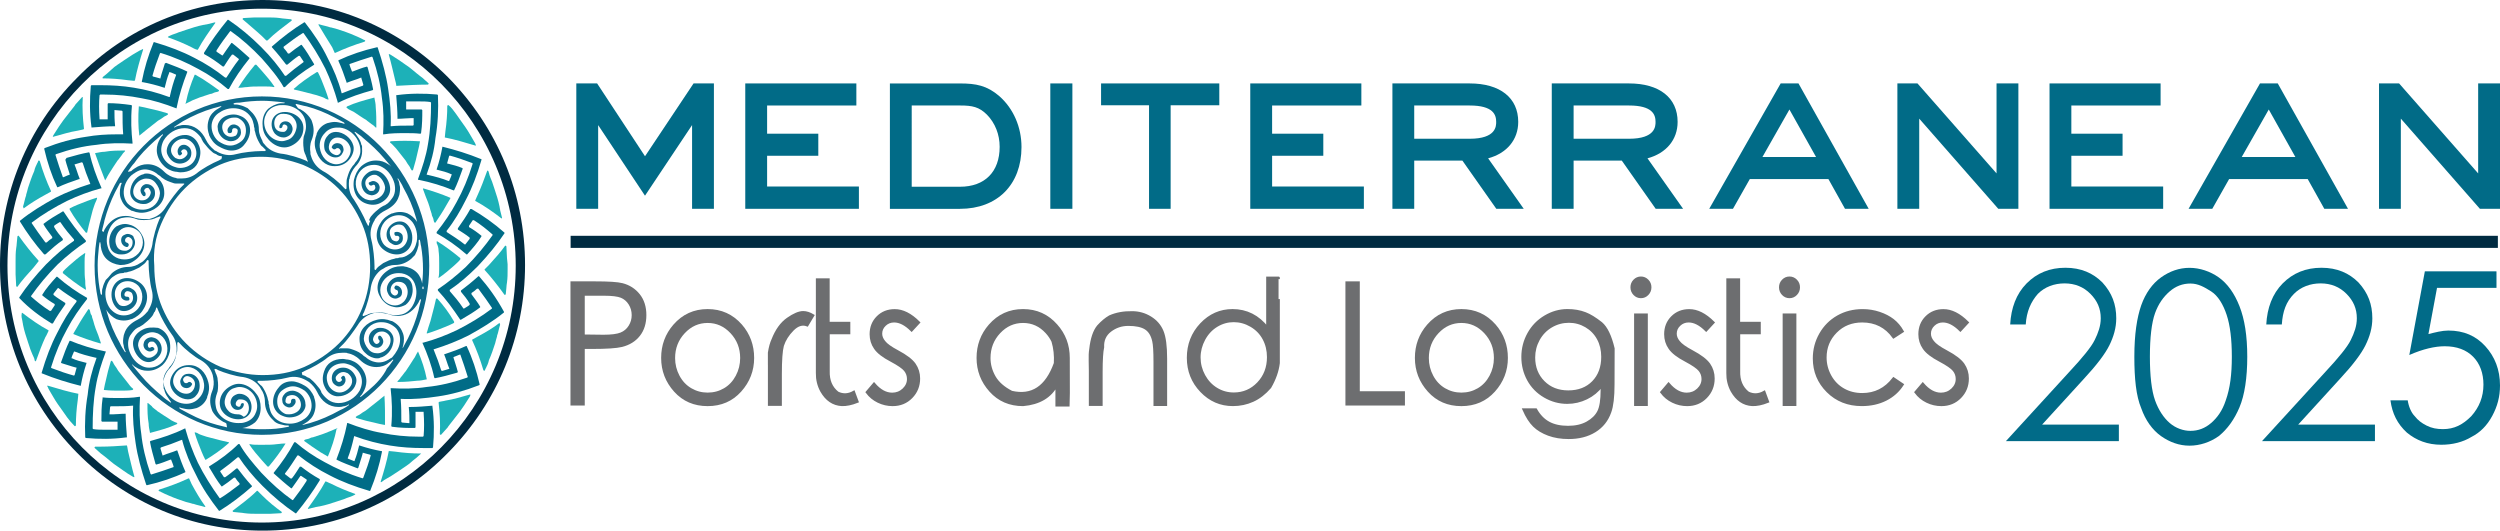 <?xml version="1.0" encoding="utf-8"?>
<!-- Generator: Adobe Illustrator 26.0.0, SVG Export Plug-In . SVG Version: 6.00 Build 0)  -->
<svg version="1.1" id="Layer_1" xmlns="http://www.w3.org/2000/svg" xmlns:xlink="http://www.w3.org/1999/xlink" x="0px" y="0px"
	 viewBox="0 0 974.21 206.78" style="enable-background:new 0 0 974.21 206.78;" xml:space="preserve">
<style type="text/css">
	.st0{fill:#1DB1B8;}
	.st1{fill:#002B41;}
	.st2{fill:#0D698A;}
	.st3{fill:#006C87;}
	.st4{fill:#016B87;}
	.st5{fill:#6D6E70;stroke:#6D6E70;stroke-width:1;stroke-miterlimit:10;}
	.st6{enable-background:new    ;}
	.st7{fill:#016B88;}
</style>
<g>
	<g>
		<path class="st0" d="M102.06,192.96l-1.7-1.7h-0.24c-2.91,2.91-6.3,5.33-9.45,7.76v0.24l0.24,0.24c1.7,0.24,3.15,0.24,4.36,0.48
			c1.7,0.24,3.39,0.24,5.09,0.24c0.73,0,1.21,0,1.94,0l0,0h2.91c1.45,0,3.15-0.24,4.36-0.24l0.24-0.24v-0.24
			C107.15,197.57,104.72,195.63,102.06,192.96"/>
		<path class="st0" d="M138.42,192.48c-3.39-1.21-6.3-2.42-9.21-3.88c-0.73-0.24-1.45-0.73-2.18-0.97h-0.24
			c-1.94,3.64-4.36,7.03-6.79,10.42v0.24h0.24l0,0c0.97-0.24,1.94-0.48,2.91-0.73c0.48,0,0.97-0.24,1.45-0.24
			c2.42-0.48,4.61-1.21,6.79-1.94l2.91-0.97c0.97-0.48,2.18-0.73,3.15-1.21l0.97-0.48L138.42,192.48L138.42,192.48"/>
		<path class="st0" d="M74.66,188.6l-0.97-2.18h-0.24c-3.64,1.7-7.51,3.15-11.39,4.36l-0.24,0.24v0.24
			c0.24,0.24,0.73,0.24,0.97,0.48l0,0c0.97,0.48,1.94,0.97,3.15,1.45c2.18,0.97,4.36,1.7,6.55,2.42c0.97,0.24,1.94,0.48,2.67,0.73
			h0.24c1.21,0.48,2.91,0.73,4.36,1.21l0,0H80v-0.24C78.06,194.66,76.36,191.75,74.66,188.6"/>
		<path class="st0" d="M49.45,173.57L49.45,173.57c-3.64,0.24-6.79,0.48-10.18,0.48c-0.73,0-1.45,0-2.18,0l-0.24,0.24v0.24
			c0.73,0.73,1.7,1.45,2.42,2.18c0.24,0.24,0.73,0.48,0.97,0.73c1.94,1.45,3.64,3.15,5.58,4.36l2.42,1.7
			c0.97,0.73,2.18,1.45,3.39,2.18l0.48,0.24l0,0h0.24v-0.24c-0.97-3.39-1.7-6.79-2.42-9.7C49.7,175.02,49.7,174.3,49.45,173.57"/>
		<path class="st0" d="M163.87,176.72c-3.15,0-6.55-0.24-9.94-0.73l-2.42-0.24l0,0c-0.73,3.88-1.94,8-3.15,11.88v0.24h0.24l0,0
			c0.24-0.24,0.48-0.24,0.73-0.48l0.24-0.24c0.97-0.48,1.94-1.21,2.91-1.7c2.18-1.45,4.12-2.67,5.82-3.88
			c0.73-0.48,1.7-1.21,2.42-1.94c0.97-0.73,2.18-1.7,3.39-2.91H163.87L163.87,176.72"/>
		<path class="st0" d="M89.21,172.36c-0.97-0.24-1.94-0.48-3.15-0.73c-1.94-0.48-3.64-0.97-5.58-1.45l-1.45-0.48
			c-0.73-0.24-1.45-0.48-2.18-0.97c-0.24,0-0.48-0.24-0.73-0.24h-0.24v0.24c0.73,2.42,1.7,4.85,2.67,7.27
			c0.48,1.21,0.97,2.18,1.45,3.15h0.24l0,0l0,0c3.15-1.94,6.3-4.12,8.97-6.55L89.21,172.36L89.21,172.36"/>
		<path class="st0" d="M111.03,172.84h-0.48c-0.97,0-1.94,0.24-2.67,0.24c-1.7,0.24-3.15,0.24-4.85,0.24h-0.97h-1.45
			c-0.97,0-2.18,0-3.15-0.24h-0.24v0.24c1.45,2.18,3.15,4.12,4.85,6.06l0,0c0.73,0.73,1.45,1.7,2.18,2.42h0.24l0,0h0.24
			c2.42-2.91,4.61-5.82,6.55-8.97L111.03,172.84L111.03,172.84"/>
		<path class="st0" d="M131.63,166.78l-2.91,1.21c-1.7,0.73-3.64,1.45-5.33,1.94l0,0c-0.48,0.24-0.97,0.24-1.45,0.48
			c-0.48,0-0.97,0.24-1.45,0.48c-0.48,0.24-1.21,0.24-1.7,0.48l-0.24,0.24v0.24c1.94,1.45,4.12,2.91,6.3,4.36
			c0.97,0.48,1.94,1.21,2.91,1.7l0,0l0,0l0,0c1.45-3.39,2.67-7.03,3.39-10.67L131.63,166.78L131.63,166.78"/>
		<path class="st0" d="M102.06,14.06l1.7,1.7H104h0.24c2.91-2.91,6.3-5.33,9.45-7.76V7.76l-0.24-0.24c-1.7-0.24-3.15-0.24-4.36-0.48
			C107.39,6.8,105.7,6.8,104,6.8c-0.73,0-1.21,0-1.94,0h-2.91c-1.45,0-3.15,0.24-4.36,0.24l-0.24,0.24v0.24
			C96.72,9.45,99.15,11.39,102.06,14.06"/>
		<path class="st0" d="M129.45,18.42l0.97,2.18h0.24l0,0c3.64-1.7,7.51-3.15,11.39-4.36L142.3,16v-0.24
			c-0.24-0.24-0.73-0.24-0.97-0.48c-0.97-0.48-1.94-0.97-3.15-1.45c-2.18-0.97-4.36-1.7-6.55-2.42c-0.97-0.24-1.7-0.48-2.67-0.73
			h-0.24c-1.21-0.48-2.91-0.73-4.36-1.21h-0.24V9.7C125.81,12.61,127.51,15.27,129.45,18.42"/>
		<path class="st0" d="M154.42,33.45L154.42,33.45L154.42,33.45c4.36-0.24,8.48-0.48,12.36-0.48l0.24-0.24v-0.24
			c-0.73-0.73-1.7-1.45-2.42-2.18c-0.24-0.24-0.73-0.48-0.97-0.73c-1.94-1.45-3.64-3.15-5.58-4.36l-2.42-1.7
			c-1.21-0.73-2.18-1.45-3.39-2.18l-0.48-0.24h-0.24v0.24c0.97,3.39,1.7,6.79,2.42,9.7C154.18,32,154.42,32.73,154.42,33.45"/>
		<path class="st0" d="M173.33,53.57c3.88,0.73,7.76,1.94,11.88,3.15l0,0h0.24v-0.24c-0.24-0.24-0.24-0.73-0.48-0.97
			c-0.48-0.97-1.21-1.94-1.7-2.91c-1.21-2.18-2.67-4.12-3.88-5.82c-0.48-0.73-1.21-1.7-1.7-2.42c-0.73-0.97-1.7-2.42-2.91-3.39
			h-0.24l-0.24,0.24c0,3.15-0.24,6.55-0.73,9.94L173.33,53.57L173.33,53.57"/>
		<path class="st0" d="M65.45,14.54c3.39,1.21,6.3,2.42,9.21,3.88c0.48,0.24,1.21,0.73,2.18,0.97l0,0h0.24
			c1.94-3.64,4.36-7.03,6.79-10.42V8.73h-0.24c-0.97,0.24-1.94,0.48-2.91,0.73c-0.48,0-0.97,0.24-1.45,0.24
			c-2.42,0.48-4.61,1.21-6.79,1.94l-2.91,0.97c-0.97,0.48-2.18,0.73-3.15,1.21l-0.97,0.48L65.45,14.54L65.45,14.54"/>
		<path class="st0" d="M20.61,53.33L20.61,53.33c3.64-0.97,6.55-1.94,9.7-2.42c0.73-0.24,1.45-0.24,2.18-0.48l0.24-0.24
			c-0.48-4.12-0.73-8.24-0.48-12.36l0,0H32c-0.73,0.73-1.45,1.7-2.18,2.42l0,0c-0.24,0.24-0.48,0.48-0.73,0.97
			c-1.45,1.94-2.91,3.64-4.36,5.58l-1.7,2.42c-0.73,1.21-1.45,2.18-2.18,3.39l-0.24,0.48L20.61,53.33L20.61,53.33"/>
		<path class="st0" d="M40,30.54c3.15,0,6.55,0.24,9.94,0.73l2.42,0.24l0,0l0.24-0.24c0.73-3.88,1.94-8,3.15-11.88v-0.24h-0.24
			c-0.24,0.24-0.97,0.48-0.97,0.48c-0.97,0.48-1.94,1.21-2.91,1.7c-2.18,1.45-4.12,2.67-5.82,3.88c-0.73,0.48-1.7,1.21-2.42,1.94
			c-0.97,0.97-2.18,1.94-3.39,2.91V30.54L40,30.54"/>
		<path class="st0" d="M114.66,34.91c0.97,0.24,1.94,0.48,3.15,0.73c1.94,0.48,3.64,0.97,5.58,1.45l1.45,0.48
			c0.73,0.24,1.45,0.48,2.18,0.97l0,0l0.73,0.24l0,0H128v-0.24c-0.73-2.42-1.7-4.85-2.67-7.27c-0.48-1.21-0.97-2.18-1.45-3.15h-0.24
			h-0.24c-3.15,1.94-6.3,4.12-8.97,6.55L114.66,34.91L114.66,34.91"/>
		<path class="st0" d="M136.48,42.91L136.48,42.91c0.48,0.24,0.97,0.48,1.45,0.73c1.45,0.97,3.15,2.18,4.85,3.15l0.24,0.24
			c0.24,0.24,0.73,0.48,0.97,0.73c0.24,0.24,0.73,0.48,0.97,0.73l0,0c0.48,0.24,0.97,0.73,1.45,1.21h0.24l0,0v-0.24
			c0-2.67,0-5.09-0.24-7.76c0-1.21-0.24-2.18-0.48-3.39v-0.24h-0.24c-3.64,0.97-7.27,1.94-10.42,3.39l-0.24,0.24v0.24
			C135.51,42.42,135.99,42.67,136.48,42.91"/>
		<path class="st0" d="M154.42,57.94c1.21,1.45,2.42,3.15,3.64,4.61l0.73,1.21c0.48,0.73,0.97,1.21,1.21,1.94
			c0.24,0.24,0.24,0.48,0.48,0.73h0.24l0,0l0.24-0.24c0.73-2.42,1.45-5.09,1.94-7.51c0.24-0.97,0.48-1.94,0.73-3.39v-0.24h-0.24
			c-3.88-0.24-7.51-0.24-11.15,0L152,55.29v0.24C152.96,56.24,153.69,57.21,154.42,57.94"/>
		<path class="st0" d="M93.09,34.18L93.09,34.18h0.48c0.97,0,1.7-0.24,2.67-0.24c1.7-0.24,3.15-0.24,4.85-0.24h0.97h1.45
			c0.97,0,2.18,0,3.15,0.24h0.24V33.7c-1.45-2.18-3.15-4.12-4.85-6.06l0,0c-0.73-0.73-1.45-1.7-2.18-2.42h-0.24h-0.24
			c-2.42,2.91-4.61,5.82-6.55,8.97h0.25V34.18"/>
		<path class="st0" d="M72.24,40.48L72.24,40.48l2.91-1.45c1.7-0.73,3.64-1.45,5.33-1.94l0,0c0.48-0.24,0.97-0.24,1.45-0.48
			c0.48,0,0.97-0.24,1.45-0.48s1.21-0.24,1.7-0.48l0.24-0.24v-0.24c-1.94-1.45-4.12-2.91-6.3-4.36c-0.97-0.48-1.94-1.21-2.91-1.7
			h-0.24l0,0c-1.45,3.39-2.67,7.03-3.39,10.67L72.24,40.48L72.24,40.48"/>
		<path class="st1" d="M174.54,30.06C155.15,10.67,129.69,0,102.3,0S49.21,10.67,30.06,30.3C10.67,49.7,0,75.63,0,103.27
			s10.67,53.57,30.06,73.21s45.09,30.3,72.24,30.3c27.39,0,53.09-10.67,72.24-30.3c19.39-19.64,30.06-45.57,30.06-73.21
			S193.93,49.7,174.54,30.06 M102.06,203.63c-54.79,0-99.15-44.85-99.15-100.12c0-55.03,44.36-100.12,99.15-100.12
			c54.54,0,98.91,44.85,98.91,100.12C200.96,158.78,156.6,203.63,102.06,203.63z"/>
		<path class="st2" d="M102.06,37.57c-36.12,0-65.21,29.57-65.21,65.94s29.33,65.94,65.21,65.94c36.12,0,65.21-29.57,65.21-65.94
			S137.93,37.57,102.06,37.57 M165.08,112.48L165.08,112.48l-0.24,0.24l-0.24-0.24c0-0.48,0-0.97,0-1.45l0,0l0,0
			c-0.24-1.94-0.97-3.64-2.18-4.85c-1.45-1.45-3.39-2.18-5.33-2.42h-0.73c-1.94,0-3.64,0.48-5.33,1.7c-3.64,2.42-4.85,6.55-3.15,9.7
			c0.97,1.94,2.42,3.39,4.36,4.12c0.73,0.24,1.7,0.48,2.42,0.48c1.21,0,2.42-0.48,3.39-0.97c1.94-1.45,3.15-4.36,2.67-7.03
			c-0.24-1.94-1.21-3.15-2.91-3.64c-0.48-0.24-1.21-0.24-1.94-0.24c-1.45,0-2.67,0.48-3.64,1.45c-1.45,1.45-1.94,3.39-0.97,5.09
			c0.48,1.21,1.7,1.94,2.91,1.94c0.48,0,0.97-0.24,1.45-0.48c0.97-0.48,1.21-1.7,0.97-2.67s-0.97-1.7-1.94-1.94h-0.24
			c-0.48,0-0.48,0.24-0.73,0.73c0,0.48,0.24,0.73,0.73,0.97c0.48,0,0.73,0.48,0.73,0.97s-0.48,1.21-1.21,1.21h-0.24
			c-0.73-0.24-1.21-0.73-1.45-1.45c-0.24-1.7,0.48-3.39,2.42-3.88c0.24,0,0.48,0,0.73,0c1.45,0,2.67,0.73,3.15,2.18
			c0.73,1.7,0.24,4.12-1.21,5.58c-0.97,0.97-2.18,1.45-3.39,1.45c-2.18,0-4.61-1.45-5.33-3.64c-1.21-3.15,0.24-6.55,3.39-8.24
			c0.97-0.48,2.18-0.73,3.39-0.73c3.15,0,5.82,1.94,6.55,5.09c0.73,2.42,0.24,5.33-1.21,7.76c-1.21,1.94-2.91,3.15-4.85,3.39
			c-1.21,0.24-2.42,0.24-3.39,0c-0.24,0-0.73-0.24-0.97-0.24c-0.48-0.24-0.97-0.24-1.45-0.48c-1.45-0.24-3.15-0.24-4.61,0
			c-0.73,0-1.21,0.24-1.94,0.48l-0.48,0.24l0,0l0,0c-0.48,0.24-0.97,0.24-1.21,0.48l0,0h-0.24h-0.24v-0.24v-0.24
			c0-0.24,0.24-0.48,0.48-0.97l0,0l0,0c0.97-2.18,2.42-7.03,2.67-9.7c0.48-2.67,1.7-4.85,3.64-6.55c0.24-0.24,0.73-0.48,1.21-0.73
			c0.97-0.73,2.67-1.45,4.61-1.45c2.42,0,4.61-0.97,6.3-2.42l0.48-0.48l0,0l0.48-0.48l0,0l0.48-0.48l0,0
			c0.48-0.97,0.97-1.94,1.21-3.15c0.24-0.48,0.24-1.21,0.24-1.94v-0.48v-0.24l0.24-0.24l0,0l0.24,0.24c0.24,0.73,0.24,1.7,0.48,2.42
			l0,0l0,0c0.48,2.91,0.73,5.82,0.73,8.97c0,2.18-0.24,4.61-0.48,7.03C165.08,111.27,165.08,111.75,165.08,112.48L165.08,112.48z
			 M156.6,135.99c0.24-0.24,0.24-0.73,0.48-1.21l0,0l0,0c0.48-1.94,0.48-3.88-0.24-5.33c-0.73-1.94-2.18-3.39-4.12-4.36h-0.24
			c-1.7-0.73-3.64-0.97-5.58-0.48c-4.12,0.97-7.03,4.12-6.79,7.76c0,2.18,0.97,4.12,2.42,5.33c1.21,1.21,2.91,1.94,4.36,1.94
			c0.48,0,0.97,0,1.21-0.24c2.42-0.48,4.61-2.91,5.09-5.58c0.48-1.94,0-3.39-1.21-4.61c-0.97-0.97-2.42-1.45-3.64-1.45
			c-0.73,0-1.21,0-1.7,0.24c-1.94,0.73-3.15,2.42-2.91,4.36c0,1.7,1.45,3.15,3.15,3.15h0.48c0.97-0.24,1.7-0.97,1.94-1.94
			s-0.24-1.94-0.97-2.67c-0.48-0.24-0.97,0-0.97,0.48c0,0.24,0,0.73,0.24,0.97s0.48,0.48,0.24,0.97c-0.24,0.48-0.73,0.73-1.21,0.73
			l-0.48-0.24c-0.48-0.48-0.97-1.21-0.73-1.94c0.24-1.21,1.45-2.67,3.15-2.67c0.24,0,0.48,0,0.73,0c1.45,0.24,2.91,1.45,2.91,3.39
			s-1.45,3.88-3.15,4.61c-0.48,0.24-1.21,0.48-1.94,0.48c-1.45,0-2.67-0.48-3.64-1.7c-0.97-1.21-1.7-2.67-1.7-4.12
			c0.24-3.39,2.67-6.06,6.3-6.3h0.73c2.18,0,4.12,0.97,5.58,2.42c1.21,1.45,1.7,3.39,1.45,5.33c-0.24,2.18-1.45,4.12-2.91,5.82l0,0
			l0,0l0,0c-0.24,0.24-0.48,0.48-0.73,0.48l0,0c-1.94,1.45-4.12,1.94-6.06,1.45c-1.21-0.24-2.18-0.73-3.15-1.45
			c-0.24-0.24-0.48-0.48-0.97-0.73s-0.73-0.73-1.21-0.97c-1.21-0.97-2.67-1.45-4.12-1.94c-0.73-0.24-1.45-0.24-2.42-0.24
			c-0.24,0-0.48,0-0.73,0c-0.24,0-0.73,0-0.97,0l-0.48,0.24v-0.24c0,0,0.48-0.48,0.97-0.97l0,0l0,0c1.94-1.7,4.85-5.82,6.3-8
			c1.45-2.42,3.39-3.88,5.82-4.61c0.24,0,0.48-0.24,0.97-0.24l0,0h0.24v-0.24v0.24l0,0c0.48,0,0.97,0,1.45,0
			c1.21,0,2.42,0.24,3.39,0.48c1.21,0.48,2.42,0.73,3.64,0.73c3.15,0,5.58-1.45,7.51-4.12c0.24-0.48,0.73-0.97,0.97-1.7l0.24-0.48
			l0,0l0.24-0.24l0.24,0.24c-0.24,1.21-0.73,2.67-0.97,4.12l0,0l0,0c-0.97,3.64-2.42,7.51-4.12,10.91
			c-0.73,1.21-1.21,2.42-1.94,3.64l0,0h-0.24L156.6,135.99z M93.09,166.78c0.48,0,0.97,0,1.45,0l0,0l0,0l0,0
			c1.94-0.24,3.64-1.21,4.85-2.18c1.45-1.45,2.18-3.39,2.18-5.58v-0.24c0-1.94-0.48-3.88-1.7-5.33c-1.7-2.42-4.36-3.88-6.79-3.88
			c-0.97,0-1.94,0.24-2.91,0.73c-1.94,0.97-3.39,2.42-4.12,4.36c-0.73,2.18-0.48,4.36,0.73,5.82c1.21,1.7,3.64,2.91,6.06,2.91
			s4.12-1.21,4.85-2.91c0.73-1.94,0.24-4.12-0.97-5.58c-0.97-0.97-2.18-1.45-3.39-1.45c-0.73,0-1.21,0.24-1.7,0.48
			c-0.97,0.48-1.45,1.21-1.7,2.18c-0.24,0.73,0,1.7,0.48,2.42s1.21,1.21,2.18,1.21c1.21,0,2.18-0.73,2.42-1.94c0-0.24,0-0.48,0-0.48
			c-0.24-0.24-0.24-0.24-0.48-0.24s-0.73,0.24-0.73,0.73c0,0.48-0.48,0.73-0.73,0.73c-0.24,0-0.73-0.24-0.97-0.48
			c-0.24-0.24-0.24-0.48-0.24-0.97c0.24-0.73,0.73-1.45,1.45-1.45h0.48c1.45,0,2.91,0.73,3.15,2.67c0.24,1.45-0.24,3.39-1.94,4.12
			c-1.21-0.97-1.7-0.97-2.42-0.97c-1.45,0-2.91-0.48-3.64-1.45c-1.21-1.21-1.7-2.91-1.21-4.61c0.48-1.94,1.7-3.64,3.39-4.12
			c0.73-0.24,1.45-0.48,2.18-0.48c2.42,0,4.85,1.45,6.06,3.88c0.97,1.94,1.21,4.36,0.24,6.3c-0.73,1.94-2.42,3.15-4.36,3.64
			c-0.73,0.24-1.45,0.24-2.42,0.24c-4.36,0-8.24-2.91-8.73-6.55c-0.24-1.21-0.24-2.42,0-3.39c0-0.24,0.24-0.73,0.24-0.97
			c0.24-0.48,0.24-0.97,0.48-1.45c0.24-1.45,0.24-3.15,0-4.61c0-0.73-0.24-1.21-0.48-1.94l-0.24-0.48l0,0l0,0
			c-0.24-0.48-0.24-0.97-0.48-1.21l0,0v-0.24v-0.24h0.24h0.24c0.24,0,0.48,0.24,0.97,0.48l0,0l0,0c2.18,0.97,6.79,2.42,9.7,2.67
			c2.67,0.48,4.85,1.7,6.3,3.64c0.24,0.24,0.48,0.73,0.73,1.21l0,0c0.73,0.97,1.45,2.67,1.45,4.85c0,2.42,0.97,4.61,2.42,6.3
			l0.48,0.48l0,0l0.48,0.48l0,0l0.48,0.48l0,0c0.97,0.73,1.94,0.97,3.15,1.21c0.73,0.24,1.45,0.24,2.18,0.24l0,0l0,0l0,0l0.24,0.24
			l-0.24,0.24c-0.97,0.24-1.7,0.24-2.67,0.48l0,0l0,0c-2.91,0.48-5.82,0.48-8.48,0.48c-2.18,0-4.61-0.24-7.03-0.48
			c-0.48,0-1.21-0.24-1.7-0.24l0,0L93.09,166.78L93.09,166.78z M69.82,158.78L69.82,158.78h0.24c0.24,0,0.48,0.24,0.73,0.24l0,0l0,0
			c0.97,0.24,1.94,0.48,2.91,0.48s1.94-0.24,2.91-0.48c1.94-0.73,3.39-2.18,4.12-4.12v-0.24c0.73-1.7,0.97-3.64,0.48-5.58
			c-0.97-4.12-3.88-6.79-7.27-6.79h-0.48c-2.18,0-4.12,0.97-5.33,2.42c-1.45,1.7-2.18,3.88-1.7,5.58c0.73,2.91,3.88,5.33,6.79,5.33
			c1.21,0,2.42-0.48,3.15-1.45c1.45-1.45,1.7-3.64,1.21-5.58c-0.73-1.94-2.42-3.15-4.36-2.91c-0.97,0-1.94,0.48-2.42,1.45
			c-0.48,0.73-0.73,1.45-0.48,2.18c0.24,1.45,1.45,1.94,2.42,1.94c0.73,0,1.7-0.48,1.94-1.21c0.24-0.24,0.24-0.48,0-0.73
			c-0.24-0.24-0.48-0.48-0.73-0.48c-0.24,0-0.48,0-0.73,0.24c-0.24,0.24-0.48,0.24-0.73,0.24c-0.48,0-0.73-0.24-0.97-0.73
			c-0.24-0.48-0.24-0.73,0-1.21c0.48-0.73,1.21-0.97,1.94-0.73c1.7,0.48,2.91,1.94,2.42,3.88c-0.24,1.45-1.45,2.91-3.15,2.91h-0.24
			c-1.94,0-3.88-1.45-4.61-3.15c-0.73-1.45-0.48-3.15,0.48-4.61c0.97-1.7,2.91-2.67,4.85-2.67c3.39,0.24,5.82,2.91,6.3,6.55
			c0.24,1.94-0.48,4.12-1.94,5.58c-1.45,1.7-3.64,2.42-5.82,2.18c-2.67-0.24-5.09-1.94-6.55-4.12c-1.21-1.94-1.7-3.88-1.45-5.82
			c0.24-1.21,0.73-2.18,1.45-3.15c0.24-0.24,0.48-0.48,0.73-0.97s0.73-0.73,0.97-1.21c0.97-1.21,1.45-2.67,1.94-4.36
			c0.24-0.73,0.24-1.21,0.24-1.94v-0.48l0,0l0,0c0-0.48,0-0.97,0-1.45v-0.24l0.24-0.24h0.24l0,0l0,0c0.24,0.24,0.48,0.48,0.73,0.73
			l0,0l0,0c1.7,1.94,5.58,5.09,8,6.3c2.42,1.45,3.88,3.39,4.61,5.82c0,0.48,0.24,0.97,0.24,1.45l0,0c0.24,1.21,0.24,3.15-0.48,4.85
			c-0.97,2.42-0.97,4.61-0.24,6.79c0,0.24,0.24,0.48,0.24,0.73l0,0l0.24,0.48l0,0l0.48,0.73l0,0c0.73,0.97,1.45,1.7,2.42,2.42
			c0.48,0.24,0.97,0.73,1.7,0.97l0.48,0.24l0,0l0.24,0.24l0.24,1.45c-1.21-0.24-2.67-0.73-3.88-0.97l0,0l0,0
			c-3.64-0.97-7.27-2.42-10.91-4.36c-1.21-0.73-2.42-1.21-3.64-1.94l0,0L69.82,158.78z M51.39,142.06L51.39,142.06h0.24
			c0.48,0.48,0.73,0.73,1.21,0.97l0,0l0,0c1.45,0.97,2.91,1.45,4.61,1.45h0.24c1.94,0,3.88-0.73,5.58-2.18l0.24-0.24
			c1.45-1.45,2.18-3.15,2.67-5.09c0.73-4.36-1.21-8-4.61-9.21c-2.18-0.24-4.36-0.24-6.06,0.73c-1.94,0.97-3.39,2.67-3.64,4.61
			c-0.24,1.7,0.48,4.12,1.94,5.82c1.21,1.45,2.67,2.18,4.12,2.18c0.73,0,1.21-0.24,1.94-0.48c1.7-0.97,3.15-2.67,3.15-4.61
			s-1.21-3.88-2.91-4.36c-0.24,0-0.73-0.24-0.97-0.24c-1.21,0-2.91,0.73-3.15,2.42c-0.24,0.73,0,1.45,0.48,2.18
			c0.48,0.48,1.21,0.97,1.94,0.97c0.48,0,0.97-0.24,1.45-0.48c0.24-0.24,0.48-0.48,0.24-0.73c-0.24-0.48-0.73-0.73-1.21-0.48
			l-0.48,0.24c-0.48,0-0.73-0.24-0.73-0.73c-0.24-0.48,0-0.97,0.48-1.45c0.24-0.24,0.73-0.24,0.97-0.24c0.48,0,0.73,0,0.97,0.24
			c1.21,0.97,1.94,2.91,0.97,4.36c-0.73,0.97-1.94,1.7-2.91,1.7c-0.48,0-0.97,0-1.21-0.24c-1.7-0.73-2.91-2.91-3.15-4.61
			c0-1.21,0.48-2.42,1.45-3.39s2.67-1.7,4.12-1.7c0.73,0,1.45,0.24,2.18,0.48c2.91,1.45,4.36,4.85,3.39,8.24
			c-0.97,3.15-3.64,5.09-6.79,5.09c-1.21,0-2.18-0.24-3.39-0.97c-2.18-1.21-3.88-3.64-4.61-6.3c-0.48-2.18-0.24-4.36,0.97-5.82
			c0.73-0.97,1.45-1.94,2.42-2.42c0.24-0.24,0.73-0.24,0.97-0.48c0.48-0.24,0.73-0.48,1.21-0.73c1.21-0.97,2.42-1.94,3.39-3.15
			c0.48-0.48,0.73-1.21,0.97-1.7l0.24-0.24l0,0l0,0c0.24-0.48,0.48-0.97,0.48-1.45l0,0l0.24-0.24l0.24,0.24
			c0,0.24,0.24,0.48,0.48,1.21c0.97,2.42,3.39,6.79,5.09,8.97s2.18,4.61,1.94,7.27c0,0.24-0.24,0.73-0.24,0.97v0.24v0.24l0,0l0,0
			c-0.24,1.21-0.97,2.91-2.18,4.36c-1.94,1.94-2.91,4.36-2.67,7.03H64h-0.24c0,0.24,0,0.48,0,0.73l0,0c0,0.24,0,0.48,0.24,0.73
			c0.24,1.21,0.73,2.18,1.45,3.15c0.24,0.48,0.73,0.97,0.97,1.45l0.24,0.24l0,0v0.24h-0.24c-0.97-0.73-2.18-1.45-3.15-2.42l0,0l0,0
			c-2.91-2.42-5.82-5.09-8.24-8c-0.97-1.21-1.94-2.18-2.67-3.15l0,0L51.39,142.06z M47.51,71.27c-0.24,0.24-0.24,0.73-0.48,1.21l0,0
			l0,0c-0.48,1.94-0.48,3.88,0.24,5.33c0.73,1.94,2.18,3.39,4.12,4.36h0.24c1.7,0.73,3.64,0.97,5.58,0.48
			c4.12-0.97,7.03-4.12,6.79-7.76c0-2.18-0.97-4.12-2.42-5.33c-1.21-1.21-2.91-1.94-4.36-1.94c-0.48,0-0.97,0-1.21,0.24
			c-2.42,0.48-4.61,2.91-5.09,5.58c-0.48,1.94,0,3.39,1.21,4.61c0.97,0.97,2.42,1.45,3.64,1.45c0.48,0,1.21,0,1.7-0.24
			c1.94-0.73,3.15-2.42,2.91-4.36c0-1.7-1.45-3.15-3.15-3.15h-0.48c-0.97,0.24-1.7,0.97-1.94,1.94c-0.24,0.97,0.24,1.94,0.97,2.67
			c0.48,0.24,0.97,0,0.97-0.48c0-0.24,0-0.73-0.24-0.97s-0.48-0.48-0.24-0.97s0.73-0.73,1.21-0.73c0.24,0,0.48,0,0.48,0.24
			c0.48,0.48,0.97,1.21,0.73,1.94c-0.24,1.21-1.45,2.67-3.15,2.67c-0.24,0-0.48,0-0.73,0c-1.45-0.24-2.91-1.45-2.91-3.39
			s1.45-3.88,3.15-4.61c0.48-0.24,1.21-0.48,1.94-0.48c1.45,0,2.67,0.48,3.64,1.7c0.97,1.21,1.7,2.67,1.7,4.12
			c-0.24,3.39-2.67,6.06-6.3,6.3c-0.24,0-0.48,0-0.73,0c-2.18,0-4.12-0.97-5.58-2.42c-1.21-1.45-1.7-3.39-1.45-5.33
			c0.24-2.18,1.45-4.36,3.15-5.82l0,0c0.24,0,0.48-0.48,0.73-0.48l0,0c1.94-1.45,3.88-1.94,5.82-1.45c1.21,0.24,2.18,0.73,3.15,1.45
			c0.24,0.24,0.48,0.48,0.97,0.73c0.48,0.24,0.73,0.73,1.21,0.97c1.21,0.97,2.67,1.45,4.12,1.94c0.48,0.24,1.21,0.24,1.7,0.24h0.73
			l0,0l0,0c0.48,0,1.21,0,1.45,0h0.24h0.24v0.24l0,0l0,0c-0.24,0.24-0.48,0.48-0.73,0.73l0,0l0,0c-1.94,1.7-4.85,5.82-6.3,8
			c-1.45,2.42-3.39,3.88-5.82,4.61c-0.24,0-0.48,0.24-0.97,0.24h-0.24h-0.24v0.24v-0.24l0,0c-0.48,0-0.97,0-1.45,0
			c-1.21,0-2.42-0.24-3.39-0.48c-1.21-0.48-2.42-0.73-3.64-0.73c-3.15,0-5.58,1.45-7.51,4.12c-0.24,0.48-0.73,0.97-0.97,1.7
			l-0.24,0.48l0,0L40,90.18l-0.24-0.24c0.24-1.45,0.73-2.67,0.97-4.12l0,0l0,0c0.97-3.64,2.42-7.51,4.12-10.91
			c0.73-1.21,1.21-2.42,1.94-3.64l0,0h0.24C47.03,71.27,47.51,71.27,47.51,71.27z M110.78,40.24c-0.48,0-0.97,0-1.45,0l0,0l0,0
			c-1.94,0.24-3.64,1.21-4.85,2.18c-1.45,1.45-2.18,3.39-2.18,5.58v0.24c0,1.94,0.48,3.88,1.7,5.33c1.7,2.42,4.36,3.88,6.79,3.88
			c0.97,0,1.94-0.24,2.91-0.73c1.94-0.97,3.39-2.42,4.12-4.36c0.73-2.18,0.48-4.36-0.73-5.82c-1.21-1.7-3.64-2.91-6.06-2.91
			s-4.12,1.21-4.85,2.91c-0.73,1.94-0.24,4.12,0.97,5.58c0.97,0.97,2.18,1.45,3.39,1.45c0.73,0,1.21-0.24,1.7-0.48
			c0.97-0.48,1.45-1.21,1.7-2.18c0.24-0.73,0-1.7-0.48-2.42c-0.48-0.73-1.21-1.21-2.18-1.21c-1.21,0-2.18,0.73-2.42,1.94
			c0,0.24,0,0.48,0,0.48c0.24,0.24,0.24,0.24,0.48,0.24c0.24,0,0.73-0.24,0.73-0.73c0-0.48,0.48-0.73,0.73-0.73
			c0.24,0,0.73,0.24,0.97,0.48s0.24,0.48,0.24,0.97c-0.24,0.73-0.73,1.45-1.45,1.45h-0.48c-1.45,0-2.91-0.73-3.15-2.67
			c-0.24-1.45,0.24-3.39,1.94-4.12c0.48-0.24,1.21-0.24,1.7-0.24c1.45,0,2.91,0.48,3.64,1.45c1.21,1.21,1.7,2.91,1.21,4.61
			c-0.48,1.94-1.7,3.64-3.39,4.12c-0.73,0.24-1.45,0.48-2.18,0.48c-2.42,0-4.85-1.45-6.06-3.88c-0.97-1.94-1.21-4.36-0.24-6.3
			c0.73-1.94,2.42-3.15,4.36-3.64c0.73-0.24,1.45-0.24,2.42-0.24c4.36,0,8.24,2.91,8.73,6.55c0.24,1.21,0.24,2.42,0,3.39
			c0,0.24-0.24,0.73-0.24,0.97c-0.24,0.48-0.24,0.97-0.48,1.45c-0.24,1.45-0.24,3.15,0,4.61c0,0.73,0.24,1.21,0.48,1.94l0.24,0.48
			l0,0l0,0c0.24,0.48,0.24,0.97,0.48,1.21l0,0v0.24l0,0l0.48,1.21l0,0l0,0c-0.24,0-0.48-0.24-0.97-0.48l0,0l0,0
			c-2.18-0.97-6.79-2.42-9.7-2.67c-2.67-0.48-4.85-1.7-6.3-3.64c-0.24-0.24-0.48-0.48-0.73-0.97l0,0V55l0,0l0,0
			c-0.48-0.97-1.45-2.67-1.45-4.61c0-2.42-0.97-4.61-2.42-6.3l-0.48-0.48l0,0L97,42.64l0,0l-0.48-0.48l0,0
			c-0.97-0.48-1.94-0.97-3.15-1.21c-0.73-0.24-1.45-0.24-2.18-0.24l0,0l0,0l0,0l0,0l-0.24-0.24l0.24-0.24C91.88,40,92.6,40,93.33,40
			l0,0c2.91-0.48,6.06-0.73,8.97-0.73c2.18,0,4.61,0.24,7.03,0.48c0.48,0,1.21,0.24,1.7,0.24l0,0L110.78,40.24L110.78,40.24z
			 M134.3,48.24h-0.24c-0.24,0-0.48-0.24-0.73-0.24l0,0l0,0c-0.97-0.24-1.94-0.48-2.91-0.48s-1.94,0.24-2.91,0.48
			c-1.94,0.73-3.39,2.18-4.12,4.12v0.24c-0.73,1.7-0.97,3.64-0.48,5.58c0.97,4.12,3.88,6.79,7.27,6.79h0.48
			c2.18,0,4.12-0.97,5.33-2.42c1.45-1.7,2.18-3.88,1.7-5.58c-0.73-2.91-3.88-5.33-6.79-5.33c-1.21,0-2.42,0.48-3.15,1.45
			c-1.45,1.45-1.7,3.64-1.21,5.58c0.73,1.7,2.42,2.91,4.12,2.91h0.24c0.97,0,1.94-0.48,2.42-1.45c0.48-0.73,0.73-1.45,0.48-2.18
			c-0.24-1.45-1.45-1.94-2.42-1.94c-0.73,0-1.7,0.48-1.94,1.21c-0.24,0.24-0.24,0.48,0,0.73c0.24,0.24,0.48,0.48,0.73,0.48
			c0.24,0,0.48,0,0.73-0.24c0.24-0.24,0.48-0.24,0.73-0.24c0.24,0,0.73,0.24,0.97,0.73c0.24,0.48,0.24,0.73,0,1.21
			c-0.48,0.73-1.21,0.97-1.94,0.73c-1.7-0.48-2.91-1.94-2.42-3.88c0.24-1.45,1.45-2.91,3.15-2.91h0.24c1.94,0,3.88,1.45,4.61,3.15
			c0.73,1.45,0.48,3.15-0.48,4.61c-0.97,1.7-2.91,2.67-4.85,2.67c-3.39-0.24-5.82-2.91-6.3-6.55c-0.24-1.94,0.48-4.12,1.94-5.58
			c1.21-1.45,2.91-2.18,4.85-2.18c0.24,0,0.73,0,0.97,0c2.67,0.24,5.09,1.94,6.55,4.12c1.21,1.94,1.7,3.88,1.45,5.82
			c-0.24,1.21-0.73,2.18-1.45,3.15c-0.24,0.24-0.48,0.48-0.73,0.97s-0.73,0.73-0.97,1.21c-0.97,1.21-1.45,2.67-1.94,4.36
			c-0.24,0.73-0.24,1.21-0.24,1.94v0.48l0,0l0,0c0,0.48,0,0.97,0,1.45v0.24l0,0l-0.24,0.24h-0.24l0,0l0,0
			c-0.24-0.24-0.48-0.48-0.73-0.73l0,0l0,0c-1.7-1.94-5.58-5.09-8-6.3c-2.42-1.45-3.88-3.39-4.61-5.82c0-0.24-0.24-0.48-0.24-0.97
			v-0.24v-0.24l0,0l0,0c-0.24-1.21-0.24-3.15,0.48-4.85c0.97-2.42,0.97-4.61,0.24-6.79c0-0.24-0.24-0.48-0.24-0.73l0,0l-0.24-0.48
			l0,0c-0.24-0.24-0.24-0.48-0.48-0.73c-0.73-0.97-1.45-1.7-2.42-2.42c-0.48-0.24-0.97-0.73-1.7-0.97l-0.48-0.24l0,0l-0.97-1.45
			l0.24-0.24l0,0c1.21,0.24,2.67,0.73,4.12,0.97l0,0l0,0c3.64,0.97,7.27,2.42,10.91,4.36c1.21,0.73,2.42,1.21,3.64,1.94l0,0
			L134.3,48.24z M152.72,64.97h-0.24c-0.48-0.48-0.73-0.73-1.21-0.97l0,0l0,0c-1.45-0.97-2.91-1.45-4.61-1.45h-0.24
			c-1.94,0-3.88,0.73-5.58,2.18l-0.24,0.24c-1.45,1.45-2.18,3.15-2.67,5.09c-0.73,4.36,1.21,8,4.61,9.21
			c1.94,0.73,4.12,0.73,5.82-0.24c1.94-0.97,3.39-2.67,3.64-4.61c0.24-1.7-0.48-4.12-1.94-5.82c-1.21-1.45-2.67-2.18-4.12-2.18
			c-0.73,0-1.21,0.24-1.94,0.48c-1.7,0.97-3.15,2.67-3.15,4.61s1.21,3.88,2.91,4.36c0.24,0,0.73,0.24,0.97,0.24
			c1.21,0,2.91-0.73,3.15-2.42c0.24-0.73,0-1.45-0.48-2.18c-0.48-0.48-1.21-0.97-1.94-0.97c-0.48,0-0.97,0.24-1.45,0.48
			c-0.24,0-0.48,0.24-0.24,0.73c0.24,0.48,0.73,0.73,1.21,0.48l0.48-0.24c0.48,0,0.73,0.24,0.73,0.73c0.24,0.48,0,0.97-0.48,1.45
			c-0.24,0.24-0.73,0.24-0.97,0.24c-0.48,0-0.73,0-0.97-0.24c-1.21-0.97-1.94-2.91-0.97-4.36c0.73-0.97,1.94-1.7,2.91-1.7
			c0.48,0,0.97,0,1.21,0.24c1.7,0.73,2.91,2.91,3.15,4.61c0,1.21-0.48,2.42-1.45,3.39s-2.67,1.7-4.12,1.7
			c-0.73,0-1.45-0.24-2.18-0.48c-2.91-1.45-4.36-4.85-3.39-8.24c0.97-3.15,3.64-5.09,6.79-5.09c1.21,0,2.18,0.24,3.39,0.97
			c2.18,1.21,3.88,3.64,4.61,6.3c0.48,2.18,0.24,4.36-0.97,5.82c-0.73,0.97-1.45,1.94-2.42,2.42c-0.24,0.24-0.48,0.24-0.97,0.48
			s-0.73,0.48-1.21,0.73c-1.21,0.97-2.42,1.94-3.39,3.15c-0.48,0.48-0.73,1.21-0.97,1.7l0.48,0.24l0,0l0,0
			c-0.24,0.48-0.48,0.97-0.48,1.45v0.24L143.51,88l-0.24-0.24l0,0l0,0c0-0.24-0.24-0.48-0.48-0.97l0,0l0,0
			c-0.97-2.42-3.39-6.79-4.85-8.97c-1.7-2.18-2.18-4.61-1.94-7.27c0-0.24,0-0.73,0.24-0.97l0,0v-0.24l0,0l0,0
			c0.24-1.21,0.97-2.91,2.18-4.36c1.94-1.94,2.91-4.36,2.67-7.03l0,0c0-0.24,0-0.48,0-0.73l0,0c0-0.24,0-0.48-0.24-0.73
			c-0.24-1.21-0.73-2.18-1.45-3.15c-0.24-0.48-0.73-0.97-0.97-1.45l-0.24-0.24l0,0v-0.24h0.24l0,0c0.97,0.73,2.18,1.45,3.15,2.42
			l0,0l0,0c2.91,2.42,5.82,5.09,8.24,8c0.97,1.21,1.94,2.18,2.67,3.15l0,0L152.72,64.97z M117.81,165.57
			c0.48-0.24,0.73-0.48,1.21-0.73l0,0l0,0l0,0c1.7-0.97,2.91-2.42,3.39-3.88c0.73-1.94,0.73-4.12,0-6.06v-0.24
			c-0.73-1.7-1.94-3.39-3.64-4.36s-3.39-1.7-5.09-1.7c-1.94,0-3.88,0.73-5.09,2.42c-1.45,1.7-2.18,3.64-2.18,5.58
			c0,2.18,1.21,4.12,2.91,5.09c0.97,0.48,2.18,0.97,3.39,0.97c2.18,0,4.12-0.73,5.33-2.18c0.73-0.97,1.21-1.94,0.97-3.15
			c0-1.94-1.45-3.88-3.15-4.61c-0.48-0.24-1.21-0.48-1.94-0.48c-1.21,0-2.42,0.48-3.15,1.45c-0.73,0.73-0.97,1.7-0.73,2.67
			c0,0.73,0.48,1.45,1.21,1.94c0.48,0.24,0.97,0.48,1.45,0.48c0.73,0,1.45-0.24,1.94-0.97c0.48-0.48,0.73-1.21,0.48-1.94
			c0-0.24-0.24-0.48-0.73-0.48c-0.24,0-0.48,0-0.73,0.24c-0.24,0.24-0.24,0.48-0.24,0.73c0,0.24,0,0.48-0.24,0.73
			s-0.48,0.24-0.73,0.24c-0.48,0-1.21-0.24-1.21-0.97s0.24-1.45,0.73-1.94c0.48-0.24,1.21-0.48,1.94-0.48
			c0.97,0,1.94,0.48,2.67,1.45c0.73,1.21,1.21,3.15-0.24,4.61c-0.97,0.97-2.42,1.45-3.64,1.45c-0.73,0-1.21,0-1.7-0.24
			c-1.45-0.73-2.67-1.94-2.91-3.88c-0.24-1.94,0.24-3.88,1.7-5.09c1.21-0.97,2.67-1.7,4.36-1.7s3.15,0.73,4.61,1.7
			c1.7,1.45,2.67,3.64,2.67,5.82c0,1.94-0.97,3.88-2.67,5.09c-1.7,1.21-3.64,1.94-5.82,1.94c-2.91,0-5.33-1.21-6.79-3.39
			c-0.73-0.97-0.97-2.18-1.21-3.15c0-0.24,0-0.73-0.24-1.21c0-0.48,0-0.97-0.24-1.45c-0.24-1.45-0.97-3.15-1.7-4.36
			c-0.24-0.48-0.73-1.21-1.21-1.45l-0.24-0.24l0,0l0,0c-0.48-0.48-0.73-0.73-0.97-0.97l0,0v-0.24l0.24-0.24c0,0,0.48,0,1.21,0l0,0
			l0,0h0.48c2.42,0,7.03-0.48,9.7-1.21c2.67-0.73,5.09-0.24,7.27,0.97c0.48,0.24,0.73,0.48,1.21,0.73l0,0
			c1.45,1.21,2.42,2.42,3.15,3.88c1.7,3.64,4.61,5.82,8.24,5.82c0.73,0,1.21,0,1.94-0.24c0.48,0,1.21-0.24,1.7-0.48l0.24-0.24l0,0
			h0.24v0.24c-0.97,0.73-2.18,1.45-3.39,1.94l0,0l0,0c-3.88,2.18-7.76,3.88-11.88,5.09c-0.97,0.24-1.94,0.48-2.67,0.73
			L117.81,165.57l-0.24-0.24L117.81,165.57z M86.06,41.7c-0.48,0.24-0.73,0.48-1.21,0.73l0,0l0,0l0,0l0,0
			c-1.7,0.97-2.91,2.42-3.39,3.88c-0.73,1.94-0.73,4.12,0,6.06v0.24c0.73,1.7,1.94,3.39,3.64,4.36s3.39,1.7,5.09,1.7
			c1.94,0,3.88-0.73,5.09-2.42c1.45-1.7,2.18-3.64,2.18-5.58c0-2.18-1.21-4.12-2.91-5.09c-0.97-0.48-2.18-0.97-3.39-0.97
			c-2.18,0-4.12,0.73-5.33,2.18c-0.73,0.97-1.21,1.94-0.97,3.15c0,1.94,1.45,3.88,3.15,4.61c0.48,0.24,1.21,0.48,1.94,0.48
			c1.21,0,2.42-0.48,3.15-1.45c0.73-0.73,0.97-1.7,0.73-2.67c0-0.73-0.48-1.45-1.21-1.94c-0.48-0.24-0.97-0.48-1.45-0.48
			c-0.73,0-1.45,0.24-1.94,0.97c-0.48,0.48-0.73,1.21-0.48,1.94c0,0.24,0.24,0.48,0.73,0.48c0.24,0,0.48,0,0.73-0.24
			s0.24-0.48,0.24-0.73c0-0.24,0-0.48,0.24-0.73c0.24-0.24,0.48-0.24,0.73-0.24c0.48,0,1.21,0.24,1.21,0.97s-0.24,1.45-0.73,1.94
			c-0.48,0.24-1.21,0.48-1.94,0.48c-0.97,0-1.94-0.48-2.67-1.45c-0.73-1.21-1.21-3.15,0.24-4.61c0.97-0.97,2.42-1.45,3.64-1.45
			c0.73,0,1.21,0,1.7,0.24c1.45,0.73,2.67,1.94,2.91,3.88c0.24,1.94-0.24,3.88-1.7,5.09c-1.21,0.97-2.67,1.7-4.36,1.7
			s-3.15-0.73-4.61-1.7c-1.7-1.45-2.67-3.64-2.67-5.82c0-1.94,0.97-3.88,2.67-5.09s3.64-1.94,5.82-1.94c2.91,0,5.33,1.21,6.79,3.39
			c0.73,0.97,0.97,2.18,1.21,3.15c0,0.24,0,0.73,0.24,1.21c0,0.48,0,0.97,0.24,1.45c0.24,1.45,0.97,3.15,1.7,4.36
			c0.24,0.48,0.73,1.21,1.21,1.45l0.24,0.24l0,0l0,0c0.48,0.48,0.73,0.73,0.97,0.97l0,0v0.24l-0.24,0.24c0,0-0.48,0-1.21,0l0,0l0,0
			h-0.48c-2.42,0-7.03,0.48-9.7,1.21s-5.09,0.24-7.27-0.97c-0.24-0.24-0.48-0.24-0.97-0.48l0,0l-0.24-0.24l0,0l0,0
			c-1.45-1.21-2.42-2.42-3.15-3.88c-1.7-3.64-4.61-5.82-8.24-5.82c-0.73,0-1.21,0-1.94,0.24c-0.48,0-1.21,0.24-1.7,0.48l-0.24,0.24
			l0,0h-0.24v-0.24c1.21-0.73,2.18-1.45,3.39-2.18l0,0l0,0c3.88-2.18,7.76-3.88,11.88-5.09c0.97-0.24,1.94-0.48,2.67-0.73h0.24
			l0.24,0.24L86.06,41.7z M62.79,87.27L62.79,87.27L62.79,87.27c2.18-5.09,5.33-9.94,9.21-13.82l0,0l0,0
			c3.88-3.88,8.73-7.03,13.58-9.21l0,0l0,0c5.09-2.18,10.42-3.15,16.24-3.15v-0.24v0.24l0,0l0,0c5.58,0,10.91,1.21,16.24,3.15
			c5.09,2.18,9.94,5.33,13.82,9.21s7.03,8.73,9.21,13.82c2.18,5.09,3.15,10.67,3.15,16.48c0,5.58-0.97,11.15-3.15,16.48l0,0l0,0
			c-1.94,4.85-5.09,9.7-8.97,13.58l0,0l0,0c-3.88,3.88-8.73,7.03-13.58,9.21l0,0l0,0c-5.09,2.18-10.42,3.15-16.24,3.15l0,0l0,0
			c-5.58,0-10.91-1.21-16.24-3.15l0,0l0,0c-5.09-2.18-9.7-5.33-13.58-9.21l0,0l0,0c-3.88-3.88-7.03-8.73-9.21-13.82
			s-3.15-10.67-3.15-16.48C59.63,97.94,60.6,92.36,62.79,87.27z M163.39,87.75h-0.24c-0.24-0.48-0.48-0.97-0.73-1.45l0,0l0,0l0,0
			l0,0l0,0l0,0c-0.97-1.45-2.18-2.42-3.64-3.15c-1.94-0.73-3.88-0.73-5.82,0h-0.24c-1.7,0.73-3.39,1.94-4.36,3.64
			c-2.42,3.64-1.94,7.76,0.73,10.18c1.7,1.45,3.64,2.18,5.58,2.18c2.18,0,4.12-1.21,5.09-2.91c1.21-1.94,1.21-5.09,0-7.27
			c-0.97-1.7-2.18-2.67-3.88-2.67h-0.24c-1.94,0-3.88,1.45-4.61,3.15s-0.48,3.88,0.97,5.09c0.73,0.48,1.45,0.97,2.18,0.97
			c0.97,0,1.94-0.48,2.42-1.21s0.48-1.7,0.24-2.67c-0.48-0.97-1.7-1.45-2.67-1.21c-0.48,0-0.48,0.24-0.48,0.73
			c0,0.24,0.24,0.97,0.97,0.73c0.48,0,0.97,0.24,0.97,0.73s-0.24,1.21-0.97,1.45c-0.73,0-1.45-0.24-1.94-0.73
			c-1.21-2.18-1.21-4.12,0.48-5.09c0.73-0.48,1.45-0.73,2.18-0.73c0.97,0,1.7,0.24,2.18,0.97c1.21,1.45,1.7,3.88,0.97,5.58
			c-0.73,1.94-2.42,3.15-4.61,3.15c-1.7,0-3.15-0.73-4.12-1.7c-2.18-2.42-2.18-6.3,0-8.97c1.45-1.7,3.39-2.67,5.58-2.67
			c2.18,0,3.88,0.97,5.33,2.67c1.45,1.94,2.18,4.85,1.7,7.51c-0.48,2.18-1.45,4.12-3.15,5.09c-0.97,0.73-2.18,1.21-3.15,1.21
			c-0.24,0-0.73,0-0.97,0.24c-0.48,0-0.97,0-1.45,0.24c-1.45,0.24-2.91,0.97-4.36,1.7c-0.73,0.48-1.21,0.97-1.94,1.45
			c-0.48,0.48-0.73,0.73-0.97,1.21l0,0l0,0h-0.24l-0.24-0.24l0,0l0,0c0-0.24,0-0.48,0-1.21c0-2.42-0.48-7.51-1.21-10.18
			c-0.73-2.67-0.24-5.09,0.97-7.27c0.24-0.24,0.24-0.48,0.48-0.97l0.24-0.24l0,0l0,0c0.97-1.45,2.42-2.42,3.88-3.15
			c2.42-1.21,4.36-2.91,5.09-5.33l0,0c0-0.24,0.24-0.48,0.24-0.73l0,0c0.24-1.45,0.48-2.67,0-4.12c0-0.48-0.24-1.21-0.48-1.7
			l-0.24-0.24l0,0v-0.24l0,0h0.24c0.73,1.21,1.45,2.18,1.94,3.39l0,0l0,0c2.18,3.88,3.88,7.76,5.09,12.12
			c0.24,0.97,0.48,1.94,0.73,2.91v0.24L163.39,87.75z M60.12,55.03c1.21-0.97,2.18-1.94,3.15-2.67l0,0h0.24v0.24
			c-0.48,0.48-0.73,0.73-0.97,1.21l0,0l0,0l0,0l0,0l0,0l0,0c-0.97,1.45-1.45,3.15-1.45,4.61c0,1.94,0.73,3.88,2.18,5.58l0.24,0.24
			c1.21,1.45,3.15,2.42,4.85,2.67c0.73,0,1.21,0.24,1.94,0.24c3.64,0,6.3-1.7,7.27-4.85c0.73-2.18,0.73-4.12-0.24-6.06
			c-0.97-2.18-2.67-3.39-4.61-3.64c-0.24,0-0.48,0-0.73,0c-2.42,0-5.09,1.45-6.3,3.64c-0.48,0.97-1.21,2.67-0.24,4.36
			c0.97,1.94,2.67,3.15,4.61,3.15s3.88-1.21,4.36-2.91c0.24-0.97,0.24-1.94-0.24-2.91c-0.48-0.73-1.21-1.21-1.94-1.45
			c-1.21-0.24-2.18,0.24-2.67,1.21c-0.48,0.73-0.48,1.7,0,2.67l0.48,0.24c0.24,0,0.48-0.24,0.73-0.48c0.24-0.24,0.24-0.48,0-0.73
			c-0.24-0.24-0.24-0.48,0-0.73c0.24-0.24,0.48-0.48,0.97-0.48s0.73,0.24,0.97,0.48c0.48,0.73,0.48,1.45,0,1.94
			c-0.73,0.97-1.7,1.45-2.67,1.45c-0.48,0-1.21-0.24-1.7-0.48c-1.21-0.97-2.18-2.42-1.45-4.36c0.73-1.7,2.67-3.15,4.61-3.15
			c1.7,0,3.15,0.97,4.12,2.42c0.97,1.7,1.21,3.64,0.48,5.33c-0.97,2.42-3.39,3.64-6.06,3.64c-0.73,0-1.45-0.24-2.18-0.48
			c-2.18-0.73-3.88-2.42-4.61-4.36c-0.73-1.94-0.48-3.88,0.48-5.82c1.7-2.91,4.85-4.85,8.24-4.85c1.45,0,2.91,0.48,3.88,1.21
			c0.97,0.73,1.7,1.45,2.42,2.42c0.24,0.24,0.24,0.73,0.48,0.97c0.24,0.48,0.48,0.97,0.73,1.21c0.97,1.21,1.94,2.42,3.15,3.39
			c0.48,0.48,0.97,0.73,1.7,0.97l0.24,0.24l0,0l0,0c0.48,0.24,0.97,0.48,1.45,0.48h0.24l0.24,0.24l-0.24,0.97l0,0l0,0
			c-0.24,0-0.48,0.24-0.97,0.48l0,0l0,0c-2.42,0.97-6.79,3.39-8.73,5.09c-1.94,1.45-3.88,1.94-5.82,1.94c-0.48,0-0.73,0-1.21,0
			c-0.24,0-0.73,0-0.97-0.24l0,0h-0.24l0,0l0,0c-1.21-0.24-2.91-0.97-4.36-2.42C62.06,64.97,59.88,64,57.45,64
			c-1.7,0-3.39,0.48-5.09,1.7c-0.48,0.24-0.97,0.73-1.21,0.97l-0.97,0.24l0,0l0,0h-0.24v-0.24c0.73-0.97,1.45-2.18,2.42-3.15l0,0
			l0,0C54.54,60.36,57.21,57.69,60.12,55.03z M40.48,119.51L40.48,119.51h0.24c0.24,0.48,0.48,0.73,0.73,1.21l0,0l0,0l0,0l0,0
			c0.97,1.7,2.42,2.91,3.88,3.64c1.94,0.73,3.88,0.73,5.82,0h0.24c1.7-0.73,3.39-1.94,4.36-3.64c2.42-3.64,1.94-7.76-0.73-10.18
			c-1.7-1.45-3.64-2.18-5.58-2.18c-2.18,0-4.12,1.21-5.09,2.91c-1.21,1.94-1.21,5.09,0,7.27c0.97,1.7,2.18,2.67,3.88,2.67h0.24
			c1.94,0,3.88-1.45,4.61-3.15c0.73-1.7,0.48-3.88-0.97-5.09c-0.73-0.48-1.45-0.97-2.18-0.97c-0.97,0-1.94,0.48-2.42,1.21
			s-0.48,1.7-0.24,2.67c0.48,0.97,1.7,1.45,2.67,1.21c0.48,0,0.48-0.24,0.48-0.73c0-0.24-0.24-0.73-0.73-0.73h-0.24
			c-0.48,0-0.97-0.24-0.97-0.73s0.24-1.21,0.97-1.45c0.73,0,1.45,0.24,1.94,0.73c0.73,1.45,0.73,3.39-0.97,4.36
			c-0.73,0.48-1.45,0.73-2.18,0.73c-0.97,0-1.7-0.24-2.18-0.97c-1.21-1.45-1.7-3.88-0.97-5.58c0.73-1.94,2.42-3.15,4.61-3.15
			c1.7,0,3.15,0.73,4.12,1.7c2.18,2.42,2.18,6.3,0,8.97c-1.45,1.7-3.39,2.67-5.58,2.67s-3.88-0.97-5.33-2.67
			c-1.45-1.94-2.18-4.85-1.7-7.51c0.48-2.18,1.45-4.12,3.15-5.09c0.97-0.73,2.18-1.21,3.15-1.21c0.24,0,0.73,0,0.97-0.24
			c0.48,0,0.97,0,1.45-0.24c1.45-0.24,2.91-0.97,4.36-1.7c0.73-0.48,1.21-0.97,1.94-1.45c0.48-0.48,0.73-0.73,0.97-1.21l0.24-0.24
			h0.24l0.24,0.24l0,0l0,0c0,0.24,0,0.48,0,1.21c0,2.42,0.48,7.51,1.21,10.18s0.24,5.09-0.97,7.27c-0.24,0.24-0.24,0.48-0.48,0.97
			l0,0l-0.24,0.24l0,0l0,0c-1.21,1.45-2.42,2.42-3.88,3.15c-2.42,1.21-4.36,2.91-5.09,5.33l0,0c0,0.24-0.24,0.48-0.24,0.73l0,0
			c-0.24,1.45-0.48,2.67,0,4.12c0,0.48,0.24,1.21,0.48,1.7l0.24,0.48l0,0v0.24h-0.24c-0.73-1.21-1.45-2.18-1.94-3.39l0,0l0,0
			c-2.18-3.88-3.88-7.76-5.09-12.12c-0.24-0.97-0.48-1.94-0.73-2.91l0,0L40.48,119.51z M143.75,151.99
			c-1.21,0.97-2.18,1.94-3.15,2.67l0,0h-0.24v-0.24c0.48-0.48,0.73-0.73,0.97-1.21l0,0l0,0c0.97-1.45,1.45-3.15,1.45-4.61
			c0-1.94-0.73-3.88-2.18-5.58l-0.24-0.24c-1.21-1.45-3.15-2.42-4.85-2.67c-0.73,0-1.21-0.24-1.94-0.24c-3.64,0-6.3,1.7-7.27,4.85
			c-0.73,2.18-0.73,4.12,0.24,6.06c0.97,2.18,2.67,3.39,4.61,3.64c0.24,0,0.48,0,0.73,0c2.42,0,5.09-1.45,6.3-3.64
			c0.48-0.97,1.21-2.67,0.24-4.36c-0.97-1.94-2.67-3.15-4.61-3.15h-0.24c-1.94,0-3.64,1.21-4.12,2.91
			c-0.24,0.97-0.24,1.94,0.24,2.91c0.48,0.73,1.21,1.21,1.94,1.45c0.97,0.24,2.18-0.24,2.67-1.21c0.48-0.73,0.48-1.7,0-2.67
			l-0.48-0.24c-0.24,0-0.48,0.24-0.73,0.48c-0.24,0.24-0.24,0.48,0,0.73c0.24,0.24,0.24,0.48,0,0.73c-0.24,0.24-0.48,0.48-0.97,0.48
			s-0.73-0.24-0.97-0.48c-0.48-0.73-0.48-1.45,0-1.94c0.73-0.97,1.7-1.45,2.67-1.45c0.48,0,1.21,0.24,1.7,0.48
			c1.21,0.97,2.18,2.42,1.45,4.36c-0.73,1.7-2.67,3.15-4.61,3.15c-1.7,0-3.15-0.97-4.12-2.42c-0.97-1.7-1.21-3.88-0.48-5.33
			c0.97-2.42,3.39-3.64,6.06-3.64c0.73,0,1.45,0.24,2.18,0.48c2.18,0.73,3.88,2.42,4.61,4.36s0.48,3.88-0.48,5.82
			c-1.7,2.91-4.85,4.85-8.24,4.85c-1.45,0-2.91-0.48-3.88-1.21s-1.7-1.45-2.42-2.42c-0.24-0.24-0.48-0.73-0.48-0.97
			c-0.24-0.48-0.48-0.97-0.73-1.21c-0.97-1.21-1.94-2.42-3.15-3.39c-0.48-0.48-0.97-0.73-1.7-0.97l-0.24-0.24l0,0l0,0
			c-0.48-0.24-0.97-0.48-1.45-0.48l0,0l0,0l0,0l-0.24-0.97l0.24-0.24l0,0l0,0c0.24,0,0.48-0.24,0.97-0.48l0,0l0,0
			c2.42-0.97,6.79-3.39,8.73-5.09c1.94-1.45,3.88-1.94,5.82-1.94c0.48,0,0.73,0,1.21,0c0.24,0,0.73,0,0.97,0.24l0,0h0.24l0,0l0,0
			c1.21,0.24,2.91,0.97,4.36,2.42c1.94,1.94,4.12,2.91,6.55,2.91c1.7,0,3.39-0.48,4.85-1.7c0.48-0.24,0.97-0.73,1.21-0.97l0.24-0.24
			l0,0h0.24v0.24c-0.73,0.97-1.45,2.18-2.42,3.15l0,0l0,0C149.33,146.66,146.66,149.57,143.75,151.99z M39.03,94.3L39.03,94.3
			c0.24,0.73,0.24,1.21,0.24,1.7l0,0l0,0c0.24,1.94,0.97,3.64,2.18,4.85c1.45,1.45,3.39,2.18,5.33,2.42h0.24
			c1.94,0,3.64-0.48,5.33-1.7c3.64-2.42,4.85-6.55,3.15-9.7c-0.97-1.94-2.42-3.39-4.36-4.12c-0.73-0.24-1.7-0.48-2.42-0.48
			c-1.21,0-2.42,0.48-3.39,0.97c-1.94,1.45-3.15,4.36-2.67,7.03c0.24,1.94,1.21,3.15,2.91,3.64c0.48,0.24,1.21,0.24,1.94,0.24
			c1.45,0,2.67-0.48,3.64-1.45c1.45-1.45,1.94-3.39,0.97-5.09c0-0.73-1.21-1.45-2.42-1.45c-0.48,0-0.97,0.24-1.45,0.48
			c-0.97,0.48-1.21,1.7-0.97,2.67c0.24,0.97,0.97,1.7,1.94,1.94h0.24c0.48,0,0.48-0.24,0.73-0.73c0-0.48-0.24-0.73-0.73-0.97
			c-0.48,0-0.73-0.48-0.73-0.97c0-0.48,0.48-1.21,1.21-1.21h0.24c0.73,0.24,1.21,0.73,1.45,1.45c0.24,1.7-0.48,3.39-2.42,3.88
			c-0.24,0-0.48,0-0.73,0c-1.45,0-2.67-0.73-3.15-2.18c-0.73-1.7-0.24-4.12,1.21-5.58c0.97-0.97,2.18-1.45,3.39-1.45
			c2.18,0,4.61,1.45,5.33,3.64c1.21,3.15-0.24,6.55-3.39,8.24c-0.97,0.48-2.18,0.73-3.39,0.73c-3.15,0-5.82-1.94-6.55-5.09
			c-0.73-2.42-0.24-5.33,1.21-7.76c1.21-1.94,2.91-3.15,4.85-3.39c1.21-0.24,2.42-0.24,3.39,0c0.24,0,0.73,0.24,0.97,0.24
			c0.48,0.24,0.97,0.24,1.45,0.48c1.45,0.24,3.15,0.24,4.61,0c0.73,0,1.21-0.24,1.94-0.48l0.48-0.24l0,0l0,0
			c0.48-0.24,0.97-0.24,1.21-0.48h0.24h0.24v0.24l0,0l0,0c0,0.24-0.24,0.48-0.48,0.97l0,0l0,0c-0.97,2.18-2.42,7.03-2.67,9.7
			c-0.48,2.67-1.7,4.85-3.64,6.55c-0.24,0.24-0.73,0.48-1.21,0.73c-0.97,0.73-2.67,1.45-4.61,1.45c-2.42,0-4.61,0.97-6.3,2.42
			l-1.45,1.7l0,0l-0.48,0.48l0,0l-0.48,0.48l0,0c-0.48,0.97-0.97,1.94-1.21,3.15c-0.24,0.48-0.24,1.21-0.24,1.94v0.48l-0.24,0.24
			l-0.24-0.24c-0.24-0.73-0.24-1.45-0.48-2.42l0,0l0,0c-0.48-2.91-0.73-5.82-0.73-8.97c0-2.18,0.24-4.61,0.48-7.03
			c0-0.48,0.24-1.21,0.24-1.7L39.03,94.3L39.03,94.3L39.03,94.3L39.03,94.3z"/>
		<path class="st0" d="M30.54,153.45c-3.88-0.73-7.76-1.94-11.88-3.15h-0.24v0.24c0.24,0.24,0.48,0.97,0.48,0.97
			c0.48,0.97,1.21,1.94,1.7,2.91c1.21,2.18,2.67,4.12,3.88,5.82c0.48,0.73,1.21,1.7,1.7,2.42c0.73,0.97,1.7,2.18,2.91,3.39h0.24l0,0
			l0.24-0.24c0-3.15,0.24-6.55,0.73-9.94L30.54,153.45L30.54,153.45"/>
		<path class="st0" d="M194.66,125.81c-2.42,1.94-5.33,3.64-8.48,5.33l-2.18,1.21v0.24c1.7,3.64,3.15,7.51,4.36,11.64l0.24,0.24l0,0
			h0.24c0.24-0.24,0.24-0.73,0.48-0.97c0.48-0.97,0.97-1.94,1.21-3.15c0.97-2.18,1.7-4.36,2.42-6.55c0.24-0.97,0.48-1.94,0.73-2.67
			v-0.24c0.48-1.21,0.73-2.91,1.21-4.36L194.66,125.81L194.66,125.81"/>
		<path class="st0" d="M169.93,116.36c-0.24,0.97-0.48,1.94-0.73,3.15c-0.48,1.94-0.97,3.64-1.45,5.58l-0.48,1.45
			c-0.24,0.73-0.48,1.45-0.73,2.42c0,0.24-0.24,0.48-0.24,0.73v0.24h0.24l0,0c2.42-0.73,4.85-1.7,7.27-2.67
			c1.21-0.48,2.18-0.97,3.15-1.45v-0.24v-0.24c-1.94-3.39-4.12-6.3-6.55-8.97L169.93,116.36L169.93,116.36"/>
		<path class="st0" d="M170.9,97.69c0.24,1.7,0.24,3.15,0.24,4.85v0.97v1.45c0,0.97,0,2.18-0.24,3.15v0.24l0,0l0,0
			c2.18-1.45,4.12-3.15,6.06-4.85l0,0c0.73-0.73,1.7-1.45,2.42-2.42v-0.24v-0.24c-2.91-2.42-5.82-4.61-8.97-6.55h-0.24v0.24v0.48
			C170.66,95.75,170.9,96.72,170.9,97.69"/>
		<path class="st0" d="M183.27,153.69c-3.39,0.97-6.55,1.94-9.7,2.42c-0.73,0.24-1.45,0.24-2.42,0.48l-0.24,0.24
			c0.48,4.12,0.73,8.24,0.48,12.36l0.24,0.24l0,0h0.24c0.73-0.73,1.45-1.7,2.18-2.42l0,0c0.24-0.24,0.48-0.48,0.73-0.97
			c1.45-1.94,2.91-3.64,4.36-5.58l1.7-2.42c0.73-1.21,1.45-2.18,2.18-3.39l0.24-0.48v-0.48H183.27"/>
		<path class="st0" d="M18.91,128.96v-0.24c-3.64-1.94-7.03-4.36-10.18-6.79H8.48v0.24c-0.24,0.97,0,1.94,0.24,2.91
			c0,0.48,0.24,0.97,0.24,1.45c0.48,2.42,1.21,4.61,1.94,6.79l0,0l0.97,2.91c0.48,1.21,0.97,2.42,1.45,3.39l0.24,0.97l0.24,0.24l0,0
			l0.24-0.24c1.21-3.39,2.42-6.55,3.64-9.21C18.18,130.66,18.42,129.93,18.91,128.96"/>
		<path class="st0" d="M185.21,78.06v0.24c3.64,1.94,7.03,4.36,10.18,6.79h0.24l0,0v-0.24c-0.24-0.97-0.48-1.94-0.73-2.91
			c0-0.48-0.24-0.97-0.24-1.45c-0.48-2.42-1.21-4.61-1.94-6.79l-0.97-2.91c-0.48-1.21-0.97-2.18-1.21-3.39l-0.24-0.73l-0.24-0.24
			l-0.24,0.24c-1.21,3.39-2.42,6.55-3.64,9.21C185.93,76.6,185.45,77.33,185.21,78.06"/>
		<path class="st0" d="M15.03,101.81v-0.24c-2.67-2.91-5.33-6.3-7.76-9.7H7.03l-0.24,0.24c-0.24,1.7-0.24,3.39-0.48,4.61
			c-0.24,1.7-0.24,3.39-0.24,5.09c0,0.73,0,1.21,0,1.94v3.15c0,1.45,0.24,3.15,0.24,4.61l0.24,0.24l0,0h0.24
			c1.7-2.42,3.88-4.85,6.3-7.51L15.03,101.81"/>
		<path class="st0" d="M9.21,81.21L9.21,81.21c2.67-1.94,5.33-3.64,8.48-5.33l2.18-1.21v-0.24c-1.7-3.64-3.15-7.51-4.36-11.64
			l-0.24-0.24h-0.24c-0.24,0.24-0.24,0.73-0.48,0.97c-0.48,0.97-0.97,1.94-1.21,3.15c-0.97,2.18-1.7,4.36-2.42,6.55
			c-0.24,0.97-0.48,1.94-0.73,2.67v0.24c-0.48,1.21-0.73,2.91-1.21,4.36L9.21,81.21L9.21,81.21"/>
		<path class="st0" d="M67.39,164.11c-0.48-0.24-0.97-0.48-1.21-0.73c-1.45-0.97-3.15-1.94-4.85-3.15l-0.24-0.24
			c-0.24-0.24-0.73-0.48-0.97-0.73c-0.24-0.24-0.73-0.48-0.97-0.97c-0.48-0.48-0.97-0.73-1.45-1.21h-0.24v0.24
			c0,2.67,0,5.09,0.48,7.76c0,1.21,0.24,2.18,0.48,3.39v0.24l0,0l0,0c3.64-0.97,7.27-1.94,10.42-3.39l0.24-0.24v-0.24
			C68.36,164.6,67.88,164.36,67.39,164.11"/>
		<path class="st0" d="M49.7,149.09c-1.21-1.45-2.42-3.15-3.64-4.61l-0.73-1.21c-0.48-0.73-0.97-1.21-1.21-1.94
			c-0.24-0.24-0.24-0.48-0.48-0.73H43.4l-0.24,0.24c-0.73,2.42-1.45,5.09-1.94,7.51c-0.24,0.97-0.48,1.94-0.73,3.39v0.24h0.24
			c2.18,0.24,4.12,0.24,6.06,0.24c1.7,0,3.39,0,4.85-0.24l0.24-0.24v-0.24C50.91,150.78,50.42,150.05,49.7,149.09"/>
		<path class="st0" d="M165.81,76.36c0.73,1.7,1.45,3.64,1.94,5.58c0.24,0.48,0.24,0.97,0.48,1.45c0,0.48,0.24,0.97,0.48,1.45
			c0.24,0.48,0.24,1.21,0.48,1.7l0.24,0.24l0,0h0.24c1.45-2.18,2.91-4.36,4.12-6.55c0.48-0.97,1.21-1.94,1.7-2.91v-0.24l0,0
			c-3.39-1.45-7.03-2.67-10.42-3.64h-0.24v0.24L165.81,76.36"/>
		<path class="st0" d="M149.81,154.18L149.81,154.18c-0.97,0.73-1.7,1.45-2.67,2.18c-1.45,1.21-3.15,2.42-4.61,3.64l-1.21,0.73
			c-0.73,0.48-1.21,0.97-1.94,1.21l0,0c-0.24,0.24-0.48,0.24-0.73,0.48v0.24l0.24,0.24c2.42,0.73,5.09,1.45,7.51,1.94
			c0.97,0.24,1.94,0.48,3.39,0.73l0,0h0.24v-0.24C150.05,161.69,150.05,158.05,149.81,154.18L149.81,154.18"/>
		<path class="st3" d="M186.66,107.63h-0.24c-2.67,2.42-4.85,4.12-6.79,5.58v0.24v0.24c1.21,1.45,2.42,2.91,3.39,4.61v0.24v0.24
			c-0.48,0.48-1.45,0.97-2.18,1.45h-0.24c-1.94-2.91-3.64-4.85-5.33-6.79v-0.24v-0.24c3.64-2.42,7.27-5.58,10.91-9.21
			c4.12-4.36,7.51-8.48,10.42-12.85v-0.24c-4.12-3.64-8.24-6.55-12.85-9.21h-0.24h-0.24c-1.45,2.67-3.15,5.09-4.85,7.51v0.24v0.24
			c1.45,0.97,3.15,1.94,4.61,3.15v0.24v0.24c-0.48,0.73-1.21,1.45-1.7,2.18h-0.24c-2.42-1.94-4.85-3.39-7.03-4.85v-0.24v-0.24
			c2.91-3.64,5.33-7.76,7.51-12.12c2.42-4.61,4.36-9.7,6.06-15.51v-0.24c-5.33-2.18-10.18-3.64-15.03-4.85h-0.24v0.24
			c-0.48,2.67-1.21,5.58-2.18,8.48v0.24h0.24c1.94,0.48,3.88,0.97,5.33,1.7h0.24v0.24c-0.24,0.97-0.73,1.7-0.97,2.42h-0.24
			c-2.42-0.97-5.09-1.7-8.24-2.42h-0.24v-0.24c1.7-4.61,2.91-9.21,3.39-14.06c0.97-5.58,1.21-11.15,0.97-16.73l-0.24-0.24
			c-5.09-0.48-10.67-0.48-15.76,0.24h-0.24v0.24c0.24,3.15,0.48,6.06,0.48,8.73v0.24h0.24c1.7,0,3.39-0.24,4.85-0.24
			c0.24,0,0.48,0,0.97,0h0.24v0.24v2.42l-0.24,0.24c-0.48,0-0.73,0-1.21,0c-2.67,0-5.09,0-7.27,0.24h-0.24v-0.24
			c0.24-4.61-0.24-9.45-0.97-14.3c-0.73-5.09-2.18-10.42-4.12-16.24h-0.24c-5.33,1.21-10.42,2.91-15.03,5.09l0,0v0.24
			c1.21,2.67,2.18,5.33,3.15,8.24v0.24h0.24c1.7-0.73,3.64-1.21,5.33-1.94h0.24v0.24c0.24,0.73,0.48,1.7,0.73,2.42v0.24l-0.24,0.24
			c-2.42,0.73-5.09,1.7-8,2.91h-0.24v-0.24c-1.21-4.61-3.15-9.21-5.33-13.33c-2.42-5.09-5.58-9.7-8.97-14.06h-0.24
			c-4.36,2.67-8.48,5.82-12.61,9.45v0.24c2.42,2.67,4.12,4.85,5.58,6.79h0.24H112c1.45-1.21,2.91-2.42,4.36-3.39h0.24h0.24
			c0.48,0.73,0.97,1.45,1.45,2.18v0.24c-2.67,1.94-4.85,3.64-6.79,5.33h-0.24h-0.24c-2.42-3.64-5.33-7.27-9.21-11.15
			c-4.12-4.12-8.48-7.76-12.85-10.67h-0.24c-3.39,4.12-6.55,8.48-9.21,12.85v0.24v0.24c2.67,1.45,5.09,3.15,7.27,4.85h0.24h0.24
			c0.97-1.45,1.94-3.15,3.15-4.61h0.24h0.24c0.73,0.48,1.45,1.21,2.18,1.7v0.24c-1.94,2.42-3.39,4.85-4.85,7.03H88h-0.24
			c-3.64-2.91-7.76-5.58-12.12-7.76c-4.61-2.42-9.7-4.36-15.51-6.06h-0.24c-2.18,5.33-3.64,10.18-4.61,15.27V32h0.24
			c2.67,0.48,5.58,1.21,8.48,2.18h0.24v-0.24c0.48-1.94,0.97-3.88,1.7-5.58v-0.24h0.24c0.97,0.24,1.7,0.73,2.42,0.97v0.24
			c-0.97,2.42-1.7,5.09-2.42,8.24v0.24h-0.24c-4.61-1.7-9.21-2.91-13.82-3.64c-4.36-0.73-8.73-0.97-12.85-0.97
			c-1.21,0-2.42,0-3.64,0l-0.24,0.24c-0.48,5.33-0.48,10.67,0.24,16v0.24h0.24c2.91-0.24,6.06-0.48,8.73-0.48h0.24v-0.24
			c-0.24-2.18-0.24-4.12-0.24-5.82V42.9h0.24l2.67,0.24l0.24,0.24c0,3.15,0,6.06,0.24,8.73v0.24h-0.24c-0.73,0-1.7,0-2.42,0
			c-3.88,0-7.76,0.24-11.88,0.97c-5.09,0.73-10.42,2.18-16,4.36l-0.24,0.24c1.21,5.33,2.91,10.42,5.09,15.03l0,0h0.24
			c2.67-1.21,5.33-2.18,8.24-3.15h0.24v-0.24c-0.73-1.7-1.21-3.64-1.94-5.33V64h0.24c0.73-0.24,1.7-0.48,2.42-0.73H32l0.24,0.24
			c0.73,2.42,1.7,5.09,2.91,8v0.24h-0.24c-4.61,1.45-8.97,3.15-13.33,5.33c-4.85,2.67-9.7,5.58-13.82,8.97v0.24
			c2.67,4.36,5.82,8.73,9.45,12.85h0.24h0.24c2.67-2.42,4.61-4.12,6.79-5.58v-0.24v-0.24c-1.21-1.45-2.42-2.91-3.39-4.61v-0.24V88
			c0.48-0.48,1.45-0.97,2.18-1.45h0.24c1.94,2.91,3.64,4.85,5.33,6.79v0.24v0.24c-3.64,2.42-7.27,5.58-10.91,9.21
			c-4.12,4.36-7.51,8.48-10.42,12.85v0.24c3.88,4.12,8.24,7.27,12.61,9.94h0.24h0.24c1.45-2.67,3.15-5.09,4.85-7.51v-0.24v-0.24
			c-1.45-0.97-3.15-1.94-4.61-3.15v-0.24v-0.24c0.48-0.73,1.21-1.45,1.7-2.18h0.24c2.42,1.94,4.85,3.39,7.03,4.85v0.24v0.24
			c-2.91,3.64-5.33,7.76-7.51,12.12c-2.42,4.61-4.36,9.7-6.06,15.51v0.24c5.33,2.18,10.18,3.64,15.03,4.85h0.24v-0.24
			c0.48-2.67,1.21-5.58,2.18-8.48v-0.24h-0.24c-1.94-0.48-3.88-0.97-5.33-1.7h-0.24v-0.24c0.24-0.97,0.73-1.7,0.97-2.42h0.24
			c2.42,0.97,5.09,1.7,8.24,2.42h0.24v0.24c-1.7,4.61-2.91,9.21-3.39,14.06c-0.97,5.58-1.21,11.15-0.97,16.73l0.24,0.24
			c5.33,0.48,10.42,0.48,15.76-0.24h0.24v-0.24c-0.24-3.15-0.48-6.06-0.48-8.73v-0.24h-0.24c-1.7,0-3.39,0.24-4.85,0.24
			c-0.24,0-0.48,0-0.97,0h-0.24v-0.24l0.24-2.67l0.24-0.24c0.48,0,0.73,0,1.21,0c2.67,0,5.09,0,7.27-0.24h0.24v0.24
			c-0.24,4.61,0.24,9.45,0.97,14.3c0.73,5.09,2.18,10.42,4.12,16.24l0.24,0.24c5.33-1.21,10.42-2.91,15.03-5.09l0,0v-0.24
			c-1.21-2.67-2.18-5.33-3.15-8.24l0,0h-0.24c-1.7,0.73-3.64,1.21-5.33,1.94h-0.24v-0.24c-0.24-0.73-0.48-1.7-0.73-2.42v-0.24
			l0.24-0.24c2.42-0.73,5.09-1.7,8-2.91h0.24v0.24c1.21,4.61,3.15,9.21,5.33,13.33c2.42,5.09,5.58,9.7,8.97,14.06h0.24
			c4.36-2.67,8.48-5.82,12.61-9.45v-0.24c-2.42-2.67-4.12-4.85-5.58-6.79h-0.24h-0.24c-1.45,1.21-2.91,2.42-4.36,3.39h-0.24h-0.24
			c-0.48-0.73-0.97-1.45-1.45-2.18v-0.24c2.67-1.94,4.85-3.64,6.79-5.33h0.24h0.24c2.42,3.64,5.33,7.27,9.21,11.15
			c4.12,4.12,8.48,7.76,12.85,10.67l0,0h0.24c3.39-4.12,6.55-8.48,9.21-12.85v-0.24v-0.24c-2.67-1.45-5.09-3.15-7.27-4.85h-0.24
			h-0.24c-0.97,1.45-1.94,3.15-3.15,4.61h-0.24h-0.24c-0.73-0.48-1.45-1.21-2.18-1.7v-0.24c1.94-2.42,3.39-4.85,4.85-7.03h0.24h0.24
			c3.64,2.91,7.76,5.58,12.12,7.76c4.61,2.42,9.7,4.36,15.51,6.06h0.24c2.18-5.33,3.64-10.18,4.61-15.27v-0.24h-0.24
			c-2.67-0.48-5.58-1.21-8.48-2.18h-0.24v0.24c-0.48,1.94-0.97,3.88-1.7,5.58v0.24h-0.24c-0.73-0.24-1.7-0.73-2.42-0.97v-0.24
			c0.97-2.42,1.7-5.09,2.42-8.24v-0.24h0.24c4.61,1.7,9.21,2.91,13.82,3.64c4.36,0.73,8.73,0.97,12.85,0.97c1.21,0,2.42,0,3.64,0
			l0.24-0.24c0.48-5.33,0.48-10.67-0.24-16v-0.24h-0.24c-2.91,0.24-5.58,0.48-8.24,0.48h-0.48h-0.24v0.24
			c0.24,2.18,0.24,4.12,0.24,5.82v0.24h-0.24l-2.67-0.24l-0.24-0.24c0-3.15,0-6.06-0.24-8.73v-0.24h0.24
			c4.61,0.24,9.45-0.24,14.3-0.97c5.09-0.73,10.42-2.18,16-4.36l0.24-0.24c-1.21-5.33-2.91-10.42-5.09-15.03l0,0h-0.24
			c-2.67,1.21-5.33,2.18-8.24,3.15h-0.24v0.24c0.73,1.7,1.21,3.64,1.94,5.33v0.24h-0.24c-0.73,0.24-1.7,0.48-2.42,0.73h-0.24
			l-0.24-0.24c-0.73-2.42-1.7-5.09-2.91-8v-0.24h0.24c4.61-1.45,8.97-3.15,13.33-5.33c4.85-2.67,9.7-5.58,13.82-8.97v-0.24
			C193.45,116.12,190.3,111.75,186.66,107.63 M164.6,133.57c1.94,4.36,3.64,8.97,4.61,13.58l0.24,0.24
			c2.67-0.48,5.33-1.21,8.73-2.18l0.24-0.24c-0.48-1.94-1.21-3.88-1.7-5.58v-0.24l0,0c0.73-0.24,1.7-0.73,2.42-0.97h0.24
			c0.97,2.67,1.94,5.58,2.91,8.73l-0.24,0.24c-5.58,1.94-10.67,3.15-15.76,3.64c-4.61,0.73-9.45,0.73-13.82,0.48h-0.24v0.24
			c0.48,4.36,0.73,9.21,0.24,14.54l0.24,0.24c3.39,0.48,6.3,0.48,8.97,0.48l0.24-0.24c0-1.7,0-3.64,0-5.82v-0.24h0.24
			c0.97,0,1.7,0,2.67,0h0.24v0.24c0.24,3.39,0.24,6.55,0,9.21l-0.24,0.24c-0.48,0-1.21,0-1.7,0c-4.85,0-9.7-0.48-14.3-1.45
			c-4.36-0.73-8.97-2.18-13.33-3.88h-0.24v0.24c-0.97,4.85-2.42,9.45-4.12,13.82v0.24c2.42,1.21,5.09,2.18,8.24,3.39l0.24-0.24
			c0.48-1.7,1.21-3.64,1.7-5.58v-0.24h0.24c0.73,0.24,1.7,0.48,2.67,0.73l0.24,0.24c-0.73,2.67-1.7,5.58-2.91,8.73l-0.24,0.24
			c-5.58-1.7-10.42-3.88-14.79-6.3c-4.12-2.18-8-4.85-11.39-7.76h-0.24h-0.24c-2.18,4.12-4.85,8-8,11.88v0.24
			c2.42,2.18,4.61,4.12,6.79,5.82h0.24c1.21-1.7,2.42-3.39,3.39-4.85h0.24l0,0c0.73,0.48,1.45,0.97,2.18,1.45v0.24v0.24
			c-1.7,2.67-3.64,5.33-5.33,7.51h-0.24c-4.12-2.91-8.24-6.55-12.12-10.67c-3.39-3.88-6.3-7.27-8.48-11.15h-0.24l0,0h-0.24
			c-3.15,3.15-7.03,6.06-11.39,8.73v0.24c1.7,2.91,3.15,5.33,4.85,7.51h0.24c1.45-0.97,3.15-2.18,4.61-3.39h0.24h0.24
			c0.48,0.73,0.97,1.45,1.7,2.18v0.24v0.24c-2.91,2.18-5.09,3.88-7.51,5.33h-0.24c-3.15-4.36-6.06-8.97-8.48-13.82
			c-1.94-4.12-3.64-8.73-4.85-13.09v-0.24H72c-4.36,2.18-8.97,3.64-13.33,4.85l-0.24,0.24c0.48,2.67,1.21,5.33,2.18,8.73l0.24,0.24
			c1.94-0.48,3.64-1.21,5.58-1.94h0.24l0,0c0.24,0.73,0.73,1.7,0.97,2.67v0.24c-2.67,0.97-5.58,1.94-8.73,2.91l-0.24-0.24
			c-1.94-5.58-3.15-10.91-3.64-15.76c-0.73-4.85-0.73-9.45-0.48-14.06v-0.24H54.3c-2.91,0.48-5.58,0.48-8.73,0.48
			c-1.7,0-3.64,0-5.58-0.24v0.24c-0.48,3.39-0.48,6.3-0.48,8.97l0.24,0.24c1.7,0,3.64,0,5.82,0h0.24v0.24c0,0.97,0,1.7,0,2.67v0.24
			h-0.24c-1.7,0-3.15,0-4.61,0c-1.7,0-3.15,0-4.61-0.24l-0.24-0.24c0-5.33,0.24-10.91,1.21-16.24c0.73-4.61,2.18-8.97,3.88-13.58
			v-0.24h-0.24c-4.85-0.97-9.45-2.42-13.58-4.12h-0.24c-1.21,2.42-2.18,5.09-3.39,8.48l0.24,0.24c1.7,0.48,3.64,1.21,5.58,1.7h0.24
			v0.24c-0.24,0.97-0.48,1.7-0.73,2.67l-0.24,0.24c-2.67-0.73-5.58-1.7-8.73-2.91l-0.24-0.24c1.7-5.58,3.88-10.67,6.3-15.03
			c2.18-4.12,4.85-8,7.76-11.64v-0.24v-0.24c-3.88-2.18-7.76-4.85-11.64-8.24h-0.24c-2.18,2.42-4.12,4.61-5.58,7.03v0.24
			c1.45,1.21,3.15,2.42,4.85,3.39v0.24v0.24c-0.48,0.73-0.97,1.45-1.45,2.18h-0.24h-0.24c-2.67-1.7-5.09-3.64-7.27-5.58v-0.24
			c2.91-4.12,6.3-8.24,10.42-12.36c3.64-3.39,7.27-6.3,10.91-8.73V94v-0.24c-3.15-3.39-5.82-7.03-8.73-11.39h-0.24
			c-2.91,1.7-5.33,3.15-7.51,4.85v0.24c0.97,1.7,2.18,3.15,3.39,4.85v0.24v0.24c-0.73,0.48-1.45,0.97-2.18,1.7h-0.24H17.7
			c-2.18-2.91-3.88-5.33-5.33-7.51v-0.24c4.12-3.15,8.97-6.06,13.82-8.48c4.12-1.94,8.48-3.64,13.09-4.85h0.24v-0.24
			c-1.94-4.36-3.64-8.97-4.61-13.58l-0.24-0.24c-2.67,0.48-5.33,1.21-8.73,2.18l-0.48,0.73c0.48,1.94,1.21,3.88,1.7,5.58v0.24l0,0
			c-0.97,0.24-1.7,0.73-2.42,0.97H24.5c-0.97-2.67-1.94-5.58-2.91-8.73l0.24-0.24c5.58-1.94,10.67-3.15,15.76-3.64
			c4.61-0.73,9.45-0.73,13.82-0.48h0.24v-0.24c-0.48-4.36-0.73-9.21-0.24-14.54l-0.24-0.24c-3.39-0.48-6.3-0.73-8.97-0.73
			l-0.24,0.24c0,1.7,0,3.64,0,5.82v0.24H41.7c-0.97,0-1.94,0-2.67,0h-0.24V46.3c-0.24-3.39-0.24-6.55,0-9.21l0.24-0.24
			c0.48,0,0.97,0,1.7,0c4.85,0,9.7,0.48,14.54,1.45c4.36,0.73,8.97,2.18,13.33,3.88h0.24v-0.24c0.97-4.85,2.42-9.45,4.12-13.82
			v-0.24c-2.42-1.21-5.09-2.18-8.24-3.39l-0.48,0.24c-0.48,1.7-1.21,3.64-1.7,5.58v0.24H62.3c-0.73-0.24-1.7-0.48-2.67-0.73
			l-0.24-0.24c0.73-2.67,1.7-5.58,2.91-8.73l0.24-0.24c5.58,1.7,10.42,3.88,14.79,6.3c4.12,2.18,8,4.85,11.39,7.76h0.24h0.24
			c2.18-4.12,4.85-8,8-11.88v-0.24c-2.42-2.18-4.61-4.12-6.79-5.82h-0.24c-1.21,1.7-2.42,3.39-3.39,4.85h-0.24l0,0
			c-0.73-0.48-1.45-0.97-2.18-1.45v-0.24v-0.24c1.7-2.67,3.64-5.33,5.33-7.51h0.24c4.12,2.91,8.24,6.55,12.12,10.67
			c3.39,3.88,6.3,7.27,8.48,11.15h0.24h0.24c3.15-3.15,7.03-6.06,11.39-8.73v-0.24c-1.7-2.91-3.15-5.33-4.85-7.51h-0.24
			c-1.45,0.97-3.15,2.18-4.61,3.39h-0.24h-0.24c-0.48-0.73-0.97-1.45-1.7-2.18v-0.24v-0.24c2.91-2.18,5.09-3.88,7.51-5.33h0.24
			c3.15,4.36,6.06,8.97,8.48,13.82c1.94,4.12,3.64,8.73,4.85,13.09V40h0.24c4.36-2.18,8.97-3.64,13.33-4.85l0.24-0.24
			c-0.48-2.67-1.21-5.33-2.18-8.73l-0.24-0.24c-1.94,0.48-3.64,1.21-5.58,1.94h-0.24l0,0c-0.24-0.73-0.73-1.7-0.97-2.67v-0.24
			c2.67-0.97,5.58-1.94,8.73-2.91l0.24,0.24c1.94,5.58,3.15,10.91,3.64,15.76c0.73,4.85,0.73,9.45,0.48,14.06v0.24h0.24
			c2.91-0.48,5.58-0.48,8.73-0.48c1.7,0,3.64,0,5.58,0.24l0.24-0.24c0.48-3.39,0.48-6.3,0.48-8.97l-0.24-0.24c-0.73,0-1.7,0-2.42,0
			c-0.97,0-2.18,0-3.39,0h-0.24v-0.24c0-0.97,0-1.7,0-2.67v-0.24h0.24c1.7,0,3.15,0,4.61,0c1.7,0,3.15,0,4.61,0.24l0.24,0.24
			c0,5.33-0.24,10.91-1.21,16.24c-0.73,4.61-2.18,8.97-3.88,13.58v0.24h0.24c4.85,0.97,9.45,2.42,13.58,4.12h0.24
			c1.21-2.42,2.18-5.09,3.39-8.48l-0.24-0.24c-1.7-0.73-3.64-1.21-5.58-1.7h-0.24v-0.24c0.24-0.97,0.48-1.7,0.73-2.67l0.24-0.24
			c2.67,0.73,5.58,1.7,8.73,2.91l0.24,0.24c-1.7,5.58-3.88,10.67-6.3,15.03c-2.18,4.12-4.85,8-7.76,11.64v0.24v0.24
			c3.88,2.18,7.76,4.85,11.64,8.24h0.24c2.18-2.42,4.12-4.61,5.58-7.03v-0.24c-1.45-1.21-3.15-2.42-4.85-3.39v-0.24V88
			c0.48-0.73,0.97-1.45,1.45-2.18h0.24h0.24c2.67,1.7,5.09,3.64,7.27,5.58v0.24c-2.91,4.12-6.3,8.24-10.42,12.36
			c-3.64,3.39-7.27,6.3-10.91,8.73v0.24v0.24c3.15,3.39,5.82,7.03,8.73,11.39h0.24c2.91-1.7,5.33-3.15,7.51-4.85v-0.24
			c-0.97-1.7-2.18-3.15-3.39-4.85v-0.24v-0.24c0.73-0.48,1.45-0.97,2.18-1.7h0.24h0.24c2.18,2.91,3.88,5.33,5.33,7.51v0.24
			c-4.12,3.15-8.97,6.06-13.82,8.48c-4.12,1.94-8.48,3.64-13.09,4.85L164.6,133.57L164.6,133.57z"/>
		<path class="st0" d="M197.57,100.6c0-1.45-0.24-3.15-0.24-4.61l-0.24-0.24h-0.24c-1.7,2.42-3.88,4.85-6.3,7.51l-1.7,1.7v0.24
			c2.67,2.91,5.33,6.3,7.76,9.7h0.24l0,0l0.24-0.24c0.24-1.7,0.24-3.39,0.48-4.61c0.24-1.7,0.24-3.39,0.24-5.09
			c0-0.73,0-1.21,0-1.94L197.57,100.6"/>
		<path class="st0" d="M162.9,136.96L162.9,136.96c-0.48,0.73-0.73,1.21-0.97,1.7c-0.24,0.48-0.48,0.97-0.73,1.21
			c-0.97,1.45-1.94,3.15-3.15,4.85l-0.24,0.24c-0.24,0.24-0.48,0.73-0.73,0.97c-0.24,0.24-0.48,0.73-0.97,1.21
			c-0.24,0.48-0.73,0.97-1.21,1.45v0.24h0.24h0.48c2.42,0,4.85-0.24,7.03-0.48c1.21,0,2.18-0.24,3.39-0.48h0.24v-0.24
			C165.57,143.99,164.36,140.36,162.9,136.96L162.9,136.96"/>
		<path class="st0" d="M38.3,130.66c-0.73-1.7-1.45-3.64-1.94-5.58c-0.24-0.48-0.24-0.97-0.48-1.45c0-0.48-0.24-0.97-0.48-1.21l0,0
			c-0.24-0.48-0.24-1.21-0.48-1.7l-0.24-0.24h-0.24c-1.45,2.18-2.91,4.36-4.12,6.55c-0.48,0.97-1.21,1.94-1.7,2.91v0.24l0,0
			c3.39,1.45,7.03,2.67,10.42,3.64l0,0h0.24v-0.24L38.3,130.66"/>
		<path class="st0" d="M33.94,90.66c0.24-0.97,0.48-1.94,0.73-3.15c0.48-1.94,0.97-3.64,1.45-5.58l0.48-1.45
			c0.24-0.73,0.48-1.45,0.97-2.42c0-0.24,0.24-0.48,0.24-0.73v-0.24h-0.24c-2.42,0.73-4.85,1.7-7.27,2.67
			c-1.21,0.48-2.18,0.97-3.15,1.45v0.24v0.24c1.94,3.39,4.12,6.3,6.3,8.97L33.94,90.66L33.94,90.66L33.94,90.66"/>
		<path class="st0" d="M33.21,109.33c-0.24-1.7-0.24-3.15-0.24-4.85v-0.97v-1.45c0-0.97,0-2.18,0.24-3.15v-0.24h-0.24
			c-2.18,1.45-4.12,3.15-6.06,4.85l0,0c-0.73,0.73-1.7,1.45-2.42,2.42v0.24v0.24c2.91,2.42,5.82,4.61,8.97,6.55l0,0l0,0v-0.24v-0.48
			C33.21,111.27,33.21,110.3,33.21,109.33"/>
		<path class="st0" d="M40.97,70.3L40.97,70.3L40.97,70.3c0.48-0.73,0.73-1.21,0.97-1.7l0,0c0.24-0.48,0.48-0.73,0.73-1.21
			c0.97-1.45,1.94-3.15,3.15-4.85l0.24-0.24c0.24-0.24,0.48-0.73,0.73-0.97c0.24-0.24,0.48-0.73,0.73-0.97l0,0
			c0.24-0.48,0.73-0.97,1.21-1.45v-0.24h-0.24c-2.67,0-5.09,0-7.76,0.48c-0.97,0-2.18,0.24-3.39,0.48H37.1v0.24
			C38.3,63.27,39.51,66.66,40.97,70.3L40.97,70.3"/>
		<path class="st0" d="M54.3,52.85L54.3,52.85L54.3,52.85c0.97-0.73,1.7-1.45,2.67-2.18c1.45-1.21,3.15-2.42,4.61-3.64l1.21-0.73
			c0.73-0.48,1.21-0.97,1.94-1.21c0.24-0.24,0.48-0.24,0.73-0.48v-0.24l-0.24-0.24c-2.42-0.73-5.09-1.45-7.51-1.94
			c-0.97-0.24-1.94-0.48-3.39-0.73h-0.24v0.24C53.82,45.33,53.82,49.21,54.3,52.85L54.3,52.85"/>
	</g>
	<g>
		<rect x="222.36" y="91.89" class="st1" width="751.02" height="4.71"/>
		<g>
			<polyline class="st4" points="251.35,60.89 232.69,32.51 224.58,32.51 224.58,81.37 233.09,81.37 233.09,48.75 251.34,76.26 
				269.69,48.74 269.69,81.37 278.2,81.37 278.2,32.51 270.27,32.51 251.35,60.89 			"/>
			<polyline class="st4" points="298.93,60.7 318.88,60.7 318.88,52.1 298.93,52.1 298.93,41.11 333.71,41.11 333.71,32.51 
				290.42,32.51 290.42,81.37 334.7,81.37 334.7,72.68 298.93,72.68 298.93,60.7 			"/>
			<path class="st4" d="M389.45,37.49c-4.85-4.18-9.14-4.97-15.37-4.97h-27.3v48.86h27.3c14.57,0,23.98-9.45,23.98-24.07
				C398.06,49.54,394.92,42.32,389.45,37.49 M374.08,72.77h-18.8V41.11h18.98c4.58,0,7.3,0.54,10.35,3.59
				c3.19,3.27,4.94,7.72,4.94,12.51C389.55,66.95,383.77,72.77,374.08,72.77z"/>
			<rect x="409.29" y="32.51" class="st4" width="8.6" height="48.86"/>
			<polyline class="st4" points="429.07,41.02 447.76,41.02 447.76,81.37 456.18,81.37 456.18,41.02 475.14,41.02 475.14,32.51 
				429.07,32.51 429.07,41.02 			"/>
			<polyline class="st4" points="495.72,60.7 515.67,60.7 515.67,52.1 495.72,52.1 495.72,41.11 530.5,41.11 530.5,32.51 
				487.21,32.51 487.21,81.37 531.48,81.37 531.48,72.68 495.72,72.68 495.72,60.7 			"/>
			<path class="st4" d="M591.63,47.5c0-9.39-7.08-14.99-18.94-14.99H542.6v48.86h8.5V62.59h18.78l13.21,18.78h10.69L579.9,61.7
				C587.19,59.74,591.63,54.44,591.63,47.5 M551.1,41.11h21.59c9.27,0,10.35,3.65,10.35,6.39c0,1.63,0,6.57-10.35,6.57H551.1V41.11z
				"/>
			<path class="st4" d="M653.74,47.5c0-9.39-7.08-14.99-18.95-14.99H604.7v48.86h8.51V62.59h18.78l13.21,18.78h10.68L642,61.7
				C649.29,59.74,653.74,54.44,653.74,47.5 M613.21,41.11h21.58c9.28,0,10.35,3.65,10.35,6.39c0,1.63,0,6.57-10.35,6.57h-21.58
				V41.11z"/>
			<path class="st4" d="M693.9,32.51l-27.84,48.86h9.25l6.56-11.59h30.63l6.47,11.59h9.23l-27.36-48.86H693.9 M707.69,61.18h-20.9
				l10.52-18.51L707.69,61.18z"/>
			<polyline class="st4" points="778.02,67.57 747.21,32.51 739.38,32.51 739.38,81.37 747.89,81.37 747.89,46.23 778.7,81.37 
				786.53,81.37 786.53,32.51 778.02,32.51 778.02,67.57 			"/>
			<polyline class="st4" points="807.17,60.7 827.13,60.7 827.13,52.1 807.17,52.1 807.17,41.11 841.95,41.11 841.95,32.51 
				798.67,32.51 798.67,81.37 842.95,81.37 842.95,72.68 807.17,72.68 807.17,60.7 			"/>
			<path class="st4" d="M880.68,32.51l-27.83,48.86h9.24l6.56-11.59h30.63l6.47,11.59h9.23l-27.37-48.86H880.68 M894.47,61.18h-20.9
				l10.53-18.51L894.47,61.18z"/>
			<polyline class="st4" points="965.7,32.51 965.7,67.57 934.89,32.51 927.06,32.51 927.06,81.37 935.57,81.37 935.57,46.23 
				966.38,81.37 974.21,81.37 974.21,32.51 965.7,32.51 			"/>
		</g>
		<g>
			<path class="st5" d="M222.8,110.14h9.1c5.25,0,8.77,0.23,10.59,0.7c2.63,0.68,4.77,2.06,6.42,4.12c1.65,2.07,2.47,4.68,2.47,7.83
				c0,3.13-0.81,5.73-2.42,7.78c-1.62,2.06-3.84,3.43-6.68,4.14c-2.08,0.51-5.96,0.77-11.64,0.77h-3.27v22.05h-4.57V110.14z
				 M227.37,114.74v16.1l7.78,0.1c3.11,0,5.39-0.29,6.84-0.88s2.59-1.54,3.42-2.88c0.84-1.33,1.25-2.8,1.25-4.39
				c0-1.62-0.42-3.09-1.25-4.41c-0.83-1.32-1.93-2.26-3.28-2.81c-1.36-0.55-3.58-0.83-6.67-0.83H227.37z"/>
			<path class="st5" d="M275.76,120.94c5.21,0,9.52,1.95,12.96,5.85c3.11,3.58,4.66,7.81,4.66,12.69s-1.65,9.14-4.94,12.8
				c-3.29,3.65-7.52,5.48-12.68,5.48c-5.18,0-9.42-1.83-12.7-5.48c-3.28-3.65-4.92-7.92-4.92-12.8c0-4.86,1.55-9.08,4.66-12.65
				C266.23,122.9,270.55,120.94,275.76,120.94z M275.76,125.35c-3.6,0-6.7,1.38-9.29,4.15c-2.59,2.77-3.89,6.11-3.89,10.03
				c0,2.53,0.59,4.9,1.77,7.11c1.18,2.21,2.78,3.9,4.8,5.08c2.02,1.18,4.22,1.77,6.6,1.77c2.43,0,4.65-0.59,6.65-1.77
				c2.01-1.18,3.6-2.88,4.77-5.08c1.17-2.2,1.76-4.57,1.76-7.11c0-3.92-1.3-7.26-3.89-10.03
				C282.45,126.73,279.36,125.35,275.76,125.35z"/>
			<path class="st5" d="M299.73,141.68v-4.22c0.33-2.11,0.8-3.82,1.42-5.14c1.44-3.66,3.37-6.35,5.8-8.05
				c2.43-1.7,4.44-2.56,6.05-2.56c1.19,0,2.47,0.41,3.82,1.22l-2.25,3.77c-1.91-0.72-3.81-0.14-5.69,1.76
				c-1.88,1.9-3.18,3.96-3.9,6.2c-0.54,1.98-0.8,5.7-0.8,11.15v11.85h-4.44V141.68z"/>
			<path class="st5" d="M334.08,156.5c-2.26,0.9-4.28,1.31-6.05,1.25c-3.33-0.19-5.97-1.98-7.9-5.37c-1.17-2.13-1.74-4.47-1.7-7.03
				v-36.39h4.38v16.94h8.05v3.87h-8.02v14.83c-0.12,3.66,1.07,6.49,3.58,8.47c2.06,1,4.16,0.91,6.29-0.29
				C333.28,154.36,333.73,155.61,334.08,156.5z"/>
			<path class="st5" d="M358.02,125.67l-2.77,3c-2.35-2.34-4.62-3.51-6.82-3.51c-1.42,0-2.64,0.48-3.64,1.44
				c-1.01,0.96-1.51,2.1-1.51,3.42c0,1.11,0.42,2.17,1.27,3.19c0.82,1.09,2.56,2.33,5.21,3.74c3.25,1.73,5.45,3.4,6.6,5.02
				c1.13,1.64,1.7,3.48,1.7,5.53c0,2.85-0.97,5.28-2.92,7.27c-1.94,1.99-4.38,2.99-7.3,2.99c-1.95,0-3.82-0.43-5.6-1.29
				c-1.78-0.86-3.25-2.07-4.4-3.63l2.75-3.23c2.22,2.6,4.58,3.9,7.07,3.9c1.73,0,3.2-0.58,4.43-1.74c1.22-1.16,1.84-2.52,1.84-4.07
				c0-1.3-0.4-2.45-1.2-3.45c-0.8-1-2.62-2.26-5.46-3.77c-3.07-1.6-5.14-3.21-6.23-4.82c-1.11-1.58-1.67-3.39-1.67-5.43
				c0-2.66,0.88-4.87,2.64-6.63c1.76-1.76,3.97-2.64,6.62-2.64C351.72,120.94,354.86,122.52,358.02,125.67z"/>
			<path class="st5" d="M398.67,120.94c5.21,0,9.52,1.95,12.96,5.85c3.17,3.56,4.75,7.79,4.75,12.69c0.04,12.1,0.04,18.24,0,18.44
				c-1.97,0-3.51,0-4.6,0c0-0.15,0-2.8,0-7.96c-2.41,4.64-6.78,7.24-13.11,7.8c-5.18,0-9.42-1.83-12.7-5.48
				c-3.28-3.65-4.92-7.92-4.92-12.8c0-4.86,1.55-9.08,4.66-12.65C389.14,122.9,393.46,120.94,398.67,120.94z M398.67,125.35
				c-3.6,0-6.7,1.38-9.29,4.15c-2.59,2.77-3.89,6.11-3.89,10.03c0,2.53,0.66,4.97,1.99,7.32c1.33,2.34,3.58,4.32,6.74,5.94
				c7.94,1.83,13.59-1.91,16.94-11.22c0.18-2.98-0.12-5.84-0.92-8.56c-0.58-1.23-1.37-2.41-2.38-3.51
				C405.33,126.73,402.27,125.35,398.67,125.35z"/>
			<path class="st5" d="M424.8,144.42l-0.06-3.74c-0.06-1.83,0.01-3.39,0.22-4.67c0.45-4.03,1.44-6.98,2.96-8.85
				c1.48-1.64,2.99-2.91,4.54-3.8c2.55-1.13,5.46-1.66,8.73-1.6c2.55,0,4.91,0.67,7.08,2s3.72,3.12,4.65,5.37
				c0.92,2.25,1.39,5.77,1.39,10.56v18.02h-4.32v-16.71c0-4.05-0.17-6.75-0.5-8.11c-0.51-2.32-1.53-3.97-3.05-4.94
				c-1.52-0.97-3.78-1.45-6.76-1.45c-2.64,0-4.98,0.79-7.04,2.36c-2.06,1.58-3.01,3.73-2.87,6.45c-0.39,1.75-0.59,4.93-0.59,9.55
				v12.84h-4.38V144.42z"/>
			<path class="st5" d="M488.21,156.1c-2.42,1.1-5.01,1.65-7.76,1.65c-4.81,0-8.93-1.79-12.34-5.37c-3.41-3.58-5.12-7.89-5.12-12.94
				c0-5.13,1.7-9.5,5.09-13.1c3.39-3.6,7.48-5.4,12.25-5.4c2.69,0,5.17,0.57,7.44,1.71c2.26,1.14,4.31,2.87,6.14,5.19v-19.56h4.32
				c0-0.04,0,11.02,0,33.2c-0.37,3.09-1.48,6.23-3.33,9.43C492.85,153.28,490.62,155.01,488.21,156.1z M490.32,149.35
				c2.59-2.73,3.89-6.12,3.89-10.19c0-2.64-0.58-5.03-1.73-7.17c-1.15-2.14-2.8-3.83-4.94-5.08c-2.14-1.25-4.41-1.87-6.79-1.87
				c-2.34,0-4.55,0.62-6.62,1.87c-2.07,1.25-3.71,3-4.94,5.27c-1.22,2.27-1.84,4.64-1.84,7.11c0,2.51,0.61,4.88,1.82,7.09
				c1.21,2.22,2.84,3.95,4.89,5.19c2.05,1.25,4.29,1.87,6.74,1.87C484.56,153.43,487.73,152.07,490.32,149.35z"/>
			<path class="st5" d="M524.79,110.14h4.6v42.82h17.59v4.57h-22.19V110.14z"/>
			<path class="st5" d="M569.48,120.94c5.21,0,9.52,1.95,12.96,5.85c3.11,3.58,4.66,7.81,4.66,12.69s-1.65,9.14-4.94,12.8
				c-3.29,3.65-7.52,5.48-12.68,5.48c-5.18,0-9.42-1.83-12.7-5.48c-3.28-3.65-4.92-7.92-4.92-12.8c0-4.86,1.55-9.08,4.66-12.65
				C559.95,122.9,564.27,120.94,569.48,120.94z M569.48,125.35c-3.6,0-6.7,1.38-9.29,4.15c-2.59,2.77-3.89,6.11-3.89,10.03
				c0,2.53,0.59,4.9,1.77,7.11c1.18,2.21,2.78,3.9,4.8,5.08c2.02,1.18,4.22,1.77,6.6,1.77c2.43,0,4.65-0.59,6.65-1.77
				c2.01-1.18,3.6-2.88,4.77-5.08c1.17-2.2,1.76-4.57,1.76-7.11c0-3.92-1.3-7.26-3.89-10.03
				C576.17,126.73,573.08,125.35,569.48,125.35z"/>
			<path class="st5" d="M628.66,149.76c0,4.92-0.42,8.52-1.27,10.8c-1.13,3.22-3.11,5.69-5.94,7.43c-2.83,1.74-6.22,2.6-10.17,2.6
				c-2.92,0-5.53-0.43-7.84-1.28c-2.3-0.85-4.19-1.99-5.65-3.42c-1.46-1.43-2.8-3.51-4.01-6.26h4.72c1.3,2.32,2.96,4.04,4.98,5.14
				c2.02,1.11,4.55,1.66,7.57,1.66c2.96,0,5.47-0.58,7.51-1.73c2.05-1.15,3.5-2.59,4.37-4.31c0.87-1.73,1.3-4.53,1.3-8.4v-1.79
				c-1.63,2.15-3.63,3.8-6,4.95c-2.38,1.15-4.88,1.73-7.51,1.73c-3.11,0-6.03-0.8-8.78-2.4c-2.75-1.6-4.86-3.75-6.36-6.47
				c-1.49-2.72-2.24-5.69-2.24-8.93c0-3.24,0.78-6.26,2.33-9.06c1.55-2.8,3.71-5.02,6.47-6.65c2.76-1.63,5.65-2.44,8.67-2.44
				c2.55,0,4.86,0.4,6.94,1.21c1.75,0.66,3.82,1.93,6.2,3.8c2.02,1.73,3.6,5.02,4.75,9.87
				C628.69,136.47,628.66,141.11,628.66,149.76z M611.39,125.29c-2.47,0-4.76,0.62-6.87,1.85c-2.11,1.24-3.76,2.94-4.97,5.11
				c-1.2,2.17-1.81,4.53-1.81,7.06c0,3.86,1.25,7.04,3.74,9.55c2.49,2.51,5.71,3.77,9.66,3.77c4.03,0,7.26-1.25,9.69-3.74
				c2.43-2.49,3.64-5.77,3.64-9.84c0-2.64-0.56-4.99-1.68-7.06c-1.12-2.07-2.71-3.7-4.75-4.9
				C615.99,125.89,613.77,125.29,611.39,125.29z"/>
			<path class="st5" d="M639.44,108.25c0.99,0,1.83,0.36,2.54,1.09c0.71,0.72,1.06,1.6,1.06,2.62s-0.35,1.9-1.06,2.64
				c-0.71,0.74-1.56,1.1-2.54,1.1c-0.99,0-1.83-0.37-2.53-1.1c-0.7-0.74-1.05-1.61-1.05-2.64s0.35-1.9,1.05-2.62
				C637.61,108.62,638.45,108.25,639.44,108.25z M637.28,122.66h4.35v35.05h-4.35V122.66z"/>
			<path class="st5" d="M667.64,125.67l-2.77,3c-2.35-2.34-4.62-3.51-6.82-3.51c-1.42,0-2.64,0.48-3.64,1.44
				c-1.01,0.96-1.51,2.1-1.51,3.42c0,1.11,0.42,2.17,1.27,3.19c0.82,1.09,2.56,2.33,5.21,3.74c3.25,1.73,5.45,3.4,6.6,5.02
				c1.13,1.64,1.7,3.48,1.7,5.53c0,2.85-0.97,5.28-2.92,7.27c-1.94,1.99-4.38,2.99-7.3,2.99c-1.95,0-3.82-0.43-5.6-1.29
				c-1.78-0.86-3.25-2.07-4.4-3.63l2.75-3.23c2.22,2.6,4.58,3.9,7.07,3.9c1.73,0,3.2-0.58,4.43-1.74c1.22-1.16,1.84-2.52,1.84-4.07
				c0-1.3-0.4-2.45-1.2-3.45c-0.8-1-2.62-2.26-5.46-3.77c-3.07-1.6-5.14-3.21-6.23-4.82c-1.11-1.58-1.67-3.39-1.67-5.43
				c0-2.66,0.88-4.87,2.64-6.63c1.76-1.76,3.97-2.64,6.62-2.64C661.33,120.94,664.47,122.52,667.64,125.67z"/>
			<path class="st5" d="M688.87,156.5c-2.26,0.9-4.28,1.31-6.05,1.25c-3.33-0.19-5.97-1.98-7.9-5.37c-1.17-2.13-1.74-4.47-1.7-7.03
				v-36.39h4.38v16.94h8.05v3.87h-8.02v14.83c-0.12,3.66,1.07,6.49,3.58,8.47c2.06,1,4.16,0.91,6.29-0.29
				C688.07,154.36,688.52,155.61,688.87,156.5z"/>
			<path class="st5" d="M697.33,108.25c0.99,0,1.83,0.36,2.54,1.09c0.71,0.72,1.06,1.6,1.06,2.62s-0.35,1.9-1.06,2.64
				c-0.71,0.74-1.56,1.1-2.54,1.1c-0.99,0-1.83-0.37-2.53-1.1c-0.7-0.74-1.05-1.61-1.05-2.64s0.35-1.9,1.05-2.62
				C695.5,108.62,696.34,108.25,697.33,108.25z M695.17,122.66h4.35v35.05h-4.35V122.66z"/>
			<path class="st5" d="M741.36,129.12l-3.46,2.24c-2.98-4.13-7.06-6.2-12.22-6.2c-4.13,0-7.57,1.37-10.29,4.12
				c-2.73,2.75-4.09,6.09-4.09,10.03c0,2.56,0.63,4.97,1.88,7.24c1.26,2.27,2.97,4.02,5.16,5.26c2.18,1.24,4.63,1.85,7.34,1.85
				c5,0,9.07-2.04,12.22-6.13l3.46,2.33c-1.62,2.51-3.8,4.46-6.53,5.83c-2.73,1.37-5.84,2.06-9.33,2.06
				c-5.33,0-9.76-1.76-13.29-5.27c-3.53-3.52-5.29-7.79-5.29-12.81c0-3.41,0.83-6.57,2.48-9.47c1.66-2.91,3.92-5.18,6.79-6.81
				c2.87-1.63,6.09-2.44,9.68-2.44c2.22,0,4.38,0.35,6.47,1.05c2.09,0.7,3.86,1.63,5.32,2.76
				C739.12,125.9,740.36,127.35,741.36,129.12z"/>
			<path class="st5" d="M766.7,125.67l-2.77,3c-2.35-2.34-4.62-3.51-6.82-3.51c-1.42,0-2.64,0.48-3.64,1.44
				c-1.01,0.96-1.51,2.1-1.51,3.42c0,1.11,0.42,2.17,1.27,3.19c0.82,1.09,2.56,2.33,5.21,3.74c3.25,1.73,5.45,3.4,6.6,5.02
				c1.13,1.64,1.7,3.48,1.7,5.53c0,2.85-0.97,5.28-2.92,7.27s-4.38,2.99-7.3,2.99c-1.95,0-3.82-0.43-5.6-1.29
				c-1.78-0.86-3.25-2.07-4.4-3.63l2.75-3.23c2.22,2.6,4.58,3.9,7.07,3.9c1.73,0,3.2-0.58,4.43-1.74c1.22-1.16,1.84-2.52,1.84-4.07
				c0-1.3-0.4-2.45-1.2-3.45c-0.8-1-2.62-2.26-5.46-3.77c-3.07-1.6-5.14-3.21-6.23-4.82c-1.11-1.58-1.67-3.39-1.67-5.43
				c0-2.66,0.88-4.87,2.64-6.63c1.76-1.76,3.97-2.64,6.62-2.64C760.39,120.94,763.53,122.52,766.7,125.67z"/>
		</g>
		<g class="st6">
			<path class="st7" d="M789.4,126.43h-6.06c0.35-6.44,2.36-11.89,6.38-15.97c4.02-4.08,9.06-6.12,15.13-6.12
				c6.06,0,10.75,2.04,14.46,5.77c3.7,4.08,5.36,8.48,5.36,13.93c0,3.73-1.02,7.14-2.68,10.52c-1.69,3.41-5.04,7.81-10.08,13.23
				l-16.12,17.66h29.9v6.44h-44.01l24.86-27.16c5.04-5.42,8.39-9.5,9.73-12.24c1.34-2.71,2.36-5.42,2.36-8.48
				c0-3.73-1.34-6.79-4.02-9.5c-2.68-2.71-6.06-4.08-10.08-4.08c-4.02,0-7.72,1.37-10.4,4.08
				C791.41,117.6,789.72,121.36,789.4,126.43z"/>
			<path class="st7" d="M831.72,139.02c0-8.83,1.02-15.27,2.68-20.05c1.69-4.75,4.37-8.48,7.72-10.87
				c3.35-2.39,7.05-3.73,11.08-3.73c4.02,0,8.07,1.37,11.42,3.73c3.35,2.39,6.06,6.12,8.07,11.22s3.03,11.54,3.03,19.7
				s-1.02,14.95-3.03,19.7c-2.01,4.75-4.69,8.48-8.07,11.22c-3.35,2.39-7.4,3.73-11.42,3.73c-4.02,0-7.72-1.37-11.08-3.73
				c-3.35-2.39-6.06-6.12-7.72-10.87C832.39,154.29,831.72,147.5,831.72,139.02z M837.78,139.02c0,7.46,0.67,13.23,2.01,16.99
				c1.34,3.76,3.35,6.79,5.71,8.83c2.36,2.04,5.36,3.06,8.07,3.06c3.03,0,5.71-1.02,8.07-3.06s4.37-4.75,5.71-8.83
				c1.69-4.75,2.36-10.2,2.36-16.99s-0.67-12.24-2.01-16.29c-1.34-4.05-3.35-7.46-6.06-9.18c-2.68-1.69-5.04-3.06-8.07-3.06
				c-3.03,0-5.71,1.02-8.07,3.06c-2.36,2.04-4.37,4.75-5.71,8.48C838.45,125.76,837.78,131.53,837.78,139.02z"/>
			<path class="st7" d="M889.19,126.43h-6.06c0.35-6.44,2.36-11.89,6.38-15.97c4.02-4.08,9.06-6.12,15.13-6.12
				c6.06,0,10.75,2.04,14.46,5.77c3.7,4.08,5.36,8.48,5.36,13.93c0,3.73-1.02,7.14-2.68,10.52c-1.69,3.41-5.04,7.81-10.08,13.23
				l-16.12,17.66h29.9v6.44h-44.01l24.86-27.16c5.04-5.42,8.39-9.5,9.73-12.24c1.34-2.71,2.36-5.42,2.36-8.48
				c0-3.73-1.34-6.79-4.02-9.5c-2.68-2.71-6.06-4.08-10.08-4.08c-4.02,0-7.72,1.37-10.4,4.08
				C890.86,117.6,889.52,121.36,889.19,126.43z"/>
			<path class="st7" d="M972.84,106.05v6.12h-23.17l-3.35,18.01c2.68-0.67,5.36-1.37,7.72-1.37c6.06,0,10.75,2.04,14.46,6.12
				s5.71,9.18,5.71,15.27c0,4.4-1.02,8.16-3.03,11.89c-2.01,3.73-4.69,6.44-8.07,8.16c-3.35,2.04-7.4,3.06-11.77,3.06
				c-5.36,0-9.73-1.69-13.44-4.75c-3.7-3.41-5.71-7.46-6.38-12.56h6.73c0.35,2.39,1.34,4.75,2.68,6.12
				c1.34,1.69,2.68,2.71,4.69,3.73c2.01,1.02,4.02,1.37,6.38,1.37c4.37,0,7.72-1.69,11.07-5.1c3.03-3.41,4.69-7.46,4.69-12.24
				c0-4.4-1.34-8.16-4.02-10.87c-2.68-2.71-6.38-4.08-11.08-4.08c-3.7,0-8.39,1.02-13.79,3.41l6.06-32.61h27.89L972.84,106.05
				L972.84,106.05z"/>
		</g>
	</g>
</g>
</svg>
